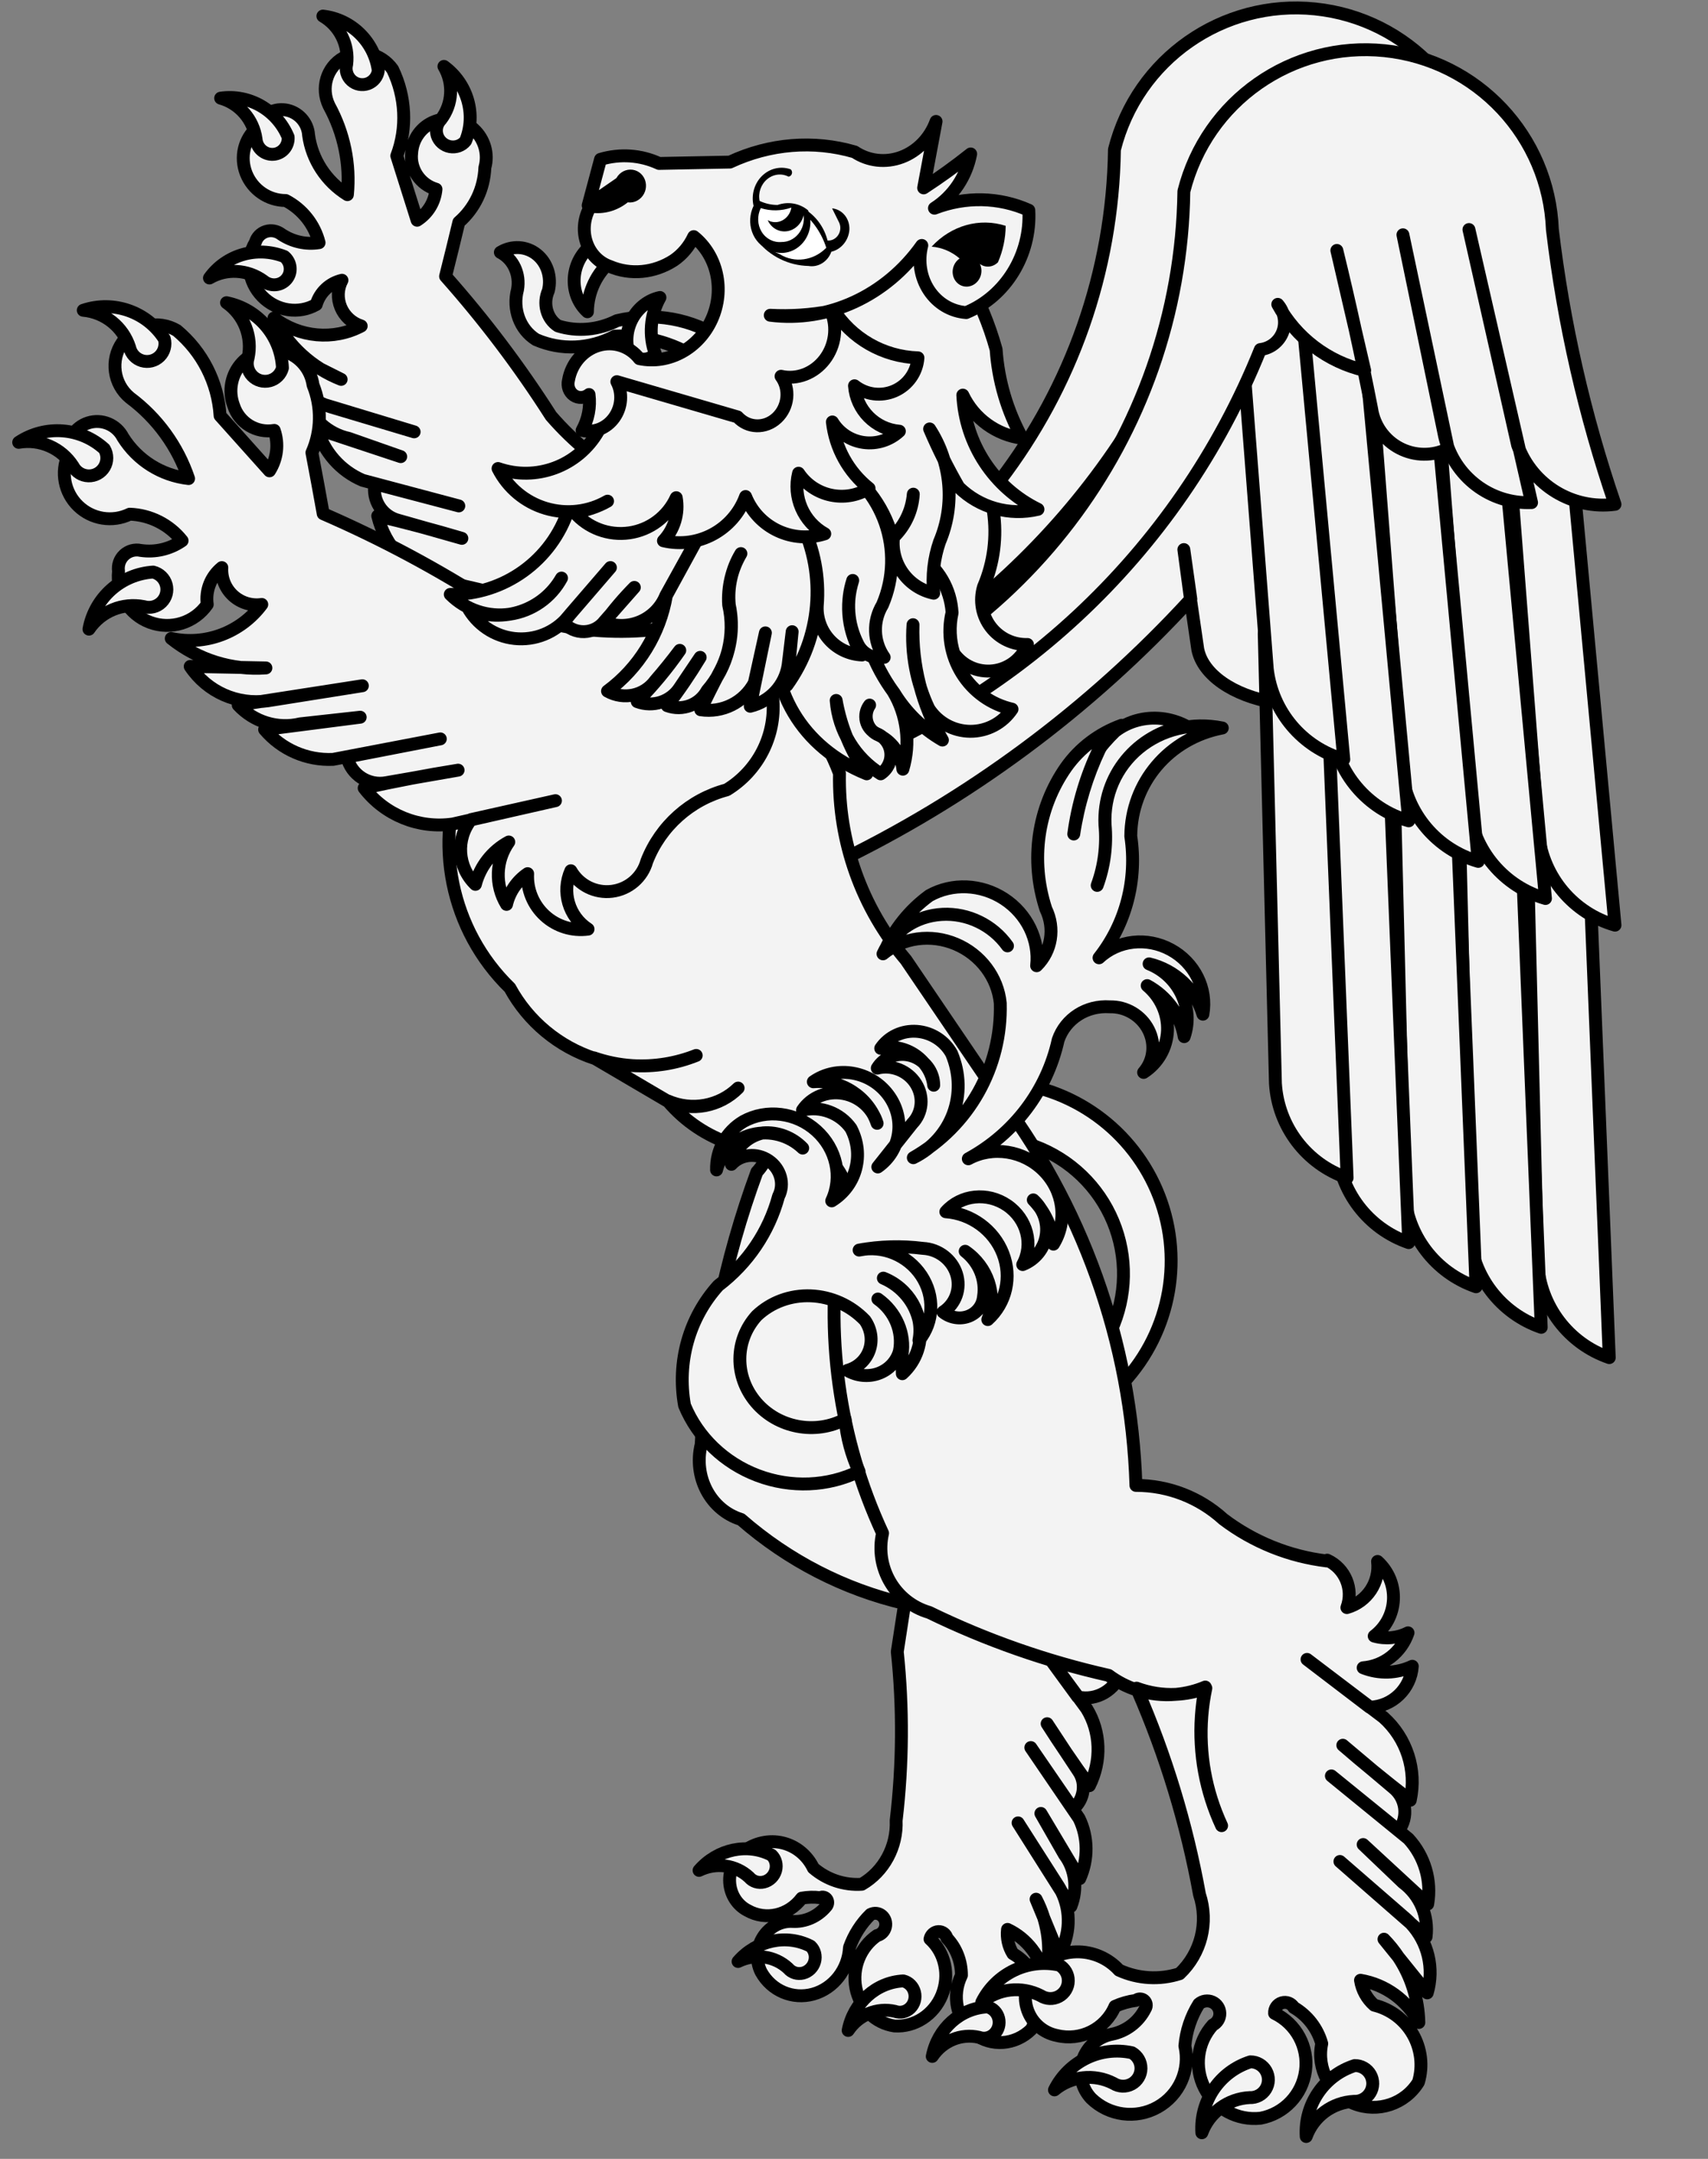 <?xml version="1.0" encoding="UTF-8" standalone="no"?>
<!DOCTYPE svg PUBLIC "-//W3C//DTD SVG 1.1//EN" "http://www.w3.org/Graphics/SVG/1.1/DTD/svg11.dtd">
<svg xmlns:dc="http://purl.org/dc/elements/1.1/" version="1.1" xmlns:xl="http://www.w3.org/1999/xlink" xmlns="http://www.w3.org/2000/svg" viewBox="50.456 61.767 265.5 335.466" width="265.5" height="335.466">
  <rect x="50.456" y="61.767" width="265.5" height="335.466" fill="#808080" stroke="none"/>
  <defs>
    <clipPath id="artboard_clip_path">
      <path d="M 50.456 61.767 L 315.956 61.767 L 315.956 397.233 L 50.456 397.233 Z"/>
    </clipPath>
  </defs>
  <g id="Lion,_Winged,_Salient" stroke="none" stroke-opacity="1" stroke-dasharray="none" fill="none" fill-opacity="1">
    <title>Lion, Winged, Salient</title>
    <g id="Lion,_Winged,_Salient_Layer_2" clip-path="url(#artboard_clip_path)">
      <title>Layer 2</title>
      <g id="Group_374">
        <g id="Graphic_426">
          <title>path18</title>
          <path d="M 160.997 167.158 C 197.69 156.545 223.137 123.2 223.691 85.007 C 227.215 70.975 240.515 61.665 254.906 63.157 C 269.296 64.648 280.404 76.489 280.975 90.945 C 282.706 105.481 285.968 119.794 290.708 133.644 C 284.133 134.512 277.84 130.692 275.575 124.459 L 268.004 90.945 L 277.737 133.375 C 271.352 133.638 265.682 129.326 264.228 123.104 L 257.742 91.762 L 264.766 124.997 C 262.388 126.178 259.588 126.15 257.234 124.92 C 254.881 123.69 253.259 121.407 252.871 118.78 C 251.264 110.543 249.464 102.345 247.471 94.193 L 251.795 112.842 C 246.033 111.501 241.118 107.764 238.286 102.571 C 239.321 103.762 239.613 105.427 239.045 106.899 C 238.478 108.371 237.143 109.408 235.576 109.595 C 222.776 141.455 196.416 165.933 163.697 176.343 C 161.35 176.612 159.149 175.153 158.483 172.886 C 157.817 170.619 158.878 168.202 160.997 167.158 Z" fill="#f3f3f3"/>
          <path d="M 160.997 167.158 C 197.69 156.545 223.137 123.2 223.691 85.007 C 227.215 70.975 240.515 61.665 254.906 63.157 C 269.296 64.648 280.404 76.489 280.975 90.945 C 282.706 105.481 285.968 119.794 290.708 133.644 C 284.133 134.512 277.84 130.692 275.575 124.459 L 268.004 90.945 L 277.737 133.375 C 271.352 133.638 265.682 129.326 264.228 123.104 L 257.742 91.762 L 264.766 124.997 C 262.388 126.178 259.588 126.15 257.234 124.92 C 254.881 123.69 253.259 121.407 252.871 118.78 C 251.264 110.543 249.464 102.345 247.471 94.193 L 251.795 112.842 C 246.033 111.501 241.118 107.764 238.286 102.571 C 239.321 103.762 239.613 105.427 239.045 106.899 C 238.478 108.371 237.143 109.408 235.576 109.595 C 222.776 141.455 196.416 165.933 163.697 176.343 C 161.35 176.612 159.149 175.153 158.483 172.886 C 157.817 170.619 158.878 168.202 160.997 167.158 Z" stroke="black" stroke-linecap="round" stroke-linejoin="round" stroke-width="2"/>
        </g>
        <g id="Graphic_425">
          <title>path26</title>
          <path d="M 243.665 116.35 L 248.536 170.944 C 242.099 169.851 237.406 166.58 236.641 162.652 L 235.565 155.263 L 234.479 147.164 L 235.565 154.86 C 219.813 172.028 200.915 186.017 179.895 196.07 L 175.571 180.399 C 201.003 163.526 224.444 141.477 243.665 116.35 Z" fill="#f3f3f3"/>
          <path d="M 243.665 116.35 L 248.536 170.944 C 242.099 169.851 237.406 166.58 236.641 162.652 L 235.565 155.263 L 234.479 147.164 L 235.565 154.86 C 219.813 172.028 200.915 186.017 179.895 196.07 L 175.571 180.399 C 201.003 163.526 224.444 141.477 243.665 116.35 Z" stroke="black" stroke-linecap="round" stroke-linejoin="round" stroke-width="2"/>
        </g>
        <g id="Graphic_424">
          <title>path34</title>
          <path d="M 297.29 191.375 L 300.608 272.725 C 294.277 270.538 289.882 264.76 289.465 258.075 L 287.721 188.17 C 291.086 188.62 294.333 189.708 297.29 191.375 Z" fill="#f3f3f3"/>
          <path d="M 297.29 191.375 L 300.608 272.725 C 294.277 270.538 289.882 264.76 289.465 258.075 L 287.721 188.17 C 291.086 188.62 294.333 189.708 297.29 191.375 Z" stroke="black" stroke-linecap="round" stroke-linejoin="round" stroke-width="2"/>
        </g>
        <g id="Graphic_423">
          <title>path39</title>
          <path d="M 286.712 186.672 L 290.031 268.021 C 283.7 265.835 279.304 260.056 278.887 253.371 L 277.144 183.467 C 280.508 183.917 283.756 185.005 286.712 186.672 Z" fill="#f3f3f3"/>
          <path d="M 286.712 186.672 L 290.031 268.021 C 283.7 265.835 279.304 260.056 278.887 253.371 L 277.144 183.467 C 280.508 183.917 283.756 185.005 286.712 186.672 Z" stroke="black" stroke-linecap="round" stroke-linejoin="round" stroke-width="2"/>
        </g>
        <g id="Graphic_422">
          <title>path44</title>
          <path d="M 276.579 180.368 L 279.898 261.718 C 273.567 259.531 269.171 253.752 268.754 247.067 L 267.011 177.163 C 270.375 177.613 273.623 178.701 276.579 180.368 Z" fill="#f3f3f3"/>
          <path d="M 276.579 180.368 L 279.898 261.718 C 273.567 259.531 269.171 253.752 268.754 247.067 L 267.011 177.163 C 270.375 177.613 273.623 178.701 276.579 180.368 Z" stroke="black" stroke-linecap="round" stroke-linejoin="round" stroke-width="2"/>
        </g>
        <g id="Graphic_421">
          <title>path49</title>
          <path d="M 266.115 173.505 L 269.433 254.855 C 263.102 252.669 258.707 246.89 258.29 240.205 L 256.546 170.3 C 259.911 170.751 263.158 171.838 266.115 173.505 Z" fill="#f3f3f3"/>
          <path d="M 266.115 173.505 L 269.433 254.855 C 263.102 252.669 258.707 246.89 258.29 240.205 L 256.546 170.3 C 259.911 170.751 263.158 171.838 266.115 173.505 Z" stroke="black" stroke-linecap="round" stroke-linejoin="round" stroke-width="2"/>
        </g>
        <g id="Graphic_420">
          <title>path54</title>
          <path d="M 256.54 163.442 L 259.858 244.792 C 253.527 242.605 249.132 236.827 248.715 230.142 L 246.971 160.237 C 250.336 160.687 253.583 161.775 256.54 163.442 Z" fill="#f3f3f3"/>
          <path d="M 256.54 163.442 L 259.858 244.792 C 253.527 242.605 249.132 236.827 248.715 230.142 L 246.971 160.237 C 250.336 160.687 253.583 161.775 256.54 163.442 Z" stroke="black" stroke-linecap="round" stroke-linejoin="round" stroke-width="2"/>
        </g>
        <g id="Graphic_419">
          <title>path62</title>
          <path d="M 293.928 124.463 L 301.499 205.528 C 295.062 203.675 290.37 198.134 289.604 191.48 L 284.204 121.763 C 287.588 122.037 290.888 122.953 293.928 124.463 Z" fill="#f3f3f3"/>
          <path d="M 293.928 124.463 L 301.499 205.528 C 295.062 203.675 290.37 198.134 289.604 191.48 L 284.204 121.763 C 287.588 122.037 290.888 122.953 293.928 124.463 Z" stroke="black" stroke-linecap="round" stroke-linejoin="round" stroke-width="2"/>
        </g>
        <g id="Graphic_418">
          <title>path67</title>
          <path d="M 283.119 120.319 L 290.69 201.384 C 284.253 199.532 279.561 193.991 278.795 187.337 L 273.395 117.62 C 276.778 117.893 280.079 118.809 283.119 120.319 Z" fill="#f3f3f3"/>
          <path d="M 283.119 120.319 L 290.69 201.384 C 284.253 199.532 279.561 193.991 278.795 187.337 L 273.395 117.62 C 276.778 117.893 280.079 118.809 283.119 120.319 Z" stroke="black" stroke-linecap="round" stroke-linejoin="round" stroke-width="2"/>
        </g>
        <g id="Graphic_417">
          <title>path72</title>
          <path d="M 272.67 114.555 L 280.241 195.619 C 273.804 193.767 269.112 188.226 268.346 181.572 L 262.946 111.855 C 266.329 112.128 269.63 113.044 272.67 114.555 Z" fill="#f3f3f3"/>
          <path d="M 272.67 114.555 L 280.241 195.619 C 273.804 193.767 269.112 188.226 268.346 181.572 L 262.946 111.855 C 266.329 112.128 269.63 113.044 272.67 114.555 Z" stroke="black" stroke-linecap="round" stroke-linejoin="round" stroke-width="2"/>
        </g>
        <g id="Graphic_416">
          <title>path77</title>
          <path d="M 261.86 108.249 L 269.432 189.314 C 262.995 187.461 258.303 181.921 257.537 175.266 L 252.137 105.549 C 255.52 105.823 258.82 106.739 261.86 108.249 Z" fill="#f3f3f3"/>
          <path d="M 261.86 108.249 L 269.432 189.314 C 262.995 187.461 258.303 181.921 257.537 175.266 L 252.137 105.549 C 255.52 105.823 258.82 106.739 261.86 108.249 Z" stroke="black" stroke-linecap="round" stroke-linejoin="round" stroke-width="2"/>
        </g>
        <g id="Graphic_415">
          <title>path82</title>
          <path d="M 251.772 98.701 L 259.343 179.766 C 252.906 177.913 248.214 172.372 247.448 165.718 L 242.048 96.001 C 245.432 96.275 248.732 97.191 251.772 98.701 Z" fill="#f3f3f3"/>
          <path d="M 251.772 98.701 L 259.343 179.766 C 252.906 177.913 248.214 172.372 247.448 165.718 L 242.048 96.001 C 245.432 96.275 248.732 97.191 251.772 98.701 Z" stroke="black" stroke-linecap="round" stroke-linejoin="round" stroke-width="2"/>
        </g>
        <g id="Graphic_414">
          <title>path87</title>
          <path d="M 171.789 173.646 C 208.482 163.034 233.929 129.689 234.483 91.496 C 238.007 77.464 251.307 68.154 265.697 69.645 C 280.088 71.137 291.196 82.977 291.767 97.434 C 293.498 111.97 296.76 126.283 301.5 140.133 C 294.925 141.001 288.632 137.18 286.367 130.947 L 278.796 97.434 L 288.529 139.864 C 282.144 140.126 276.474 135.815 275.02 129.593 L 268.534 98.251 L 275.558 131.486 C 273.18 132.667 270.38 132.639 268.026 131.409 C 265.673 130.179 264.05 127.896 263.663 125.269 C 262.056 117.032 260.256 108.834 258.263 100.682 L 262.587 119.331 C 256.825 117.99 251.91 114.253 249.078 109.06 C 250.113 110.25 250.405 111.916 249.837 113.388 C 249.27 114.859 247.935 115.897 246.368 116.084 C 233.568 147.943 207.208 172.422 174.489 182.832 C 172.142 183.1 169.941 181.642 169.275 179.375 C 168.609 177.108 169.67 174.691 171.789 173.646 Z" fill="#f3f3f3"/>
          <path d="M 171.789 173.646 C 208.482 163.034 233.929 129.689 234.483 91.496 C 238.007 77.464 251.307 68.154 265.697 69.645 C 280.088 71.137 291.196 82.977 291.767 97.434 C 293.498 111.97 296.76 126.283 301.5 140.133 C 294.925 141.001 288.632 137.18 286.367 130.947 L 278.796 97.434 L 288.529 139.864 C 282.144 140.126 276.474 135.815 275.02 129.593 L 268.534 98.251 L 275.558 131.486 C 273.18 132.667 270.38 132.639 268.026 131.409 C 265.673 130.179 264.05 127.896 263.663 125.269 C 262.056 117.032 260.256 108.834 258.263 100.682 L 262.587 119.331 C 256.825 117.99 251.91 114.253 249.078 109.06 C 250.113 110.25 250.405 111.916 249.837 113.388 C 249.27 114.859 247.935 115.897 246.368 116.084 C 233.568 147.943 207.208 172.422 174.489 182.832 C 172.142 183.1 169.941 181.642 169.275 179.375 C 168.609 177.108 169.67 174.691 171.789 173.646 Z" stroke="black" stroke-linecap="round" stroke-linejoin="round" stroke-width="2"/>
        </g>
        <g id="Graphic_413">
          <title>path100</title>
          <path d="M 163.769 141.733 C 153.091 140.093 143.261 134.643 136.111 126.399 C 131.231 118.751 125.748 111.496 119.717 104.705 C 120.421 101.906 121.11 99.102 121.782 96.294 C 124.239 94.162 125.697 91.101 125.825 87.808 C 126.431 85.686 125.76 83.369 124.098 81.844 C 122.437 80.318 120.076 79.851 118.02 80.642 C 115.965 81.434 114.576 83.344 114.445 85.56 C 114.167 88.069 115.778 90.455 118.229 91.165 C 118.049 93.157 116.968 94.932 115.294 95.989 L 112.135 85.981 C 113.774 81.655 113.538 76.794 111.482 72.542 C 109.723 70.056 106.39 69.278 103.814 70.752 C 101.238 72.226 100.277 75.461 101.604 78.195 C 103.931 82.444 104.926 87.265 104.457 92.014 C 101.168 89.975 98.947 86.573 98.424 82.774 C 98.311 80.787 96.787 79.129 94.812 78.844 C 92.837 78.559 90.985 79.73 90.421 81.619 C 88.405 83.348 87.725 86.186 88.719 88.718 C 89.714 91.249 92.171 92.931 94.864 92.924 C 97.449 94.269 99.346 96.663 100.055 99.474 C 98.028 99.8 95.931 99.335 94.192 98.176 C 93.507 97.649 92.617 97.484 91.81 97.734 C 91.003 97.985 90.382 98.62 90.149 99.433 C 88.549 102.096 88.993 105.558 91.228 107.838 C 93.462 110.117 96.916 110.632 99.613 109.087 C 100.169 107.194 101.69 105.762 103.615 105.317 C 102.923 106.606 102.857 108.155 103.437 109.534 C 104.017 110.912 105.181 111.974 106.604 112.423 C 102.308 114.695 97.008 114.212 93.043 111.187 C 95.231 115.536 98.963 118.942 103.486 120.719 L 93.859 115.888 C 94.573 120.15 97.668 123.689 101.808 124.979 L 114.832 128.872 L 97.792 123.708 C 98.833 126.825 101.459 129.187 104.661 129.884 L 112.746 132.724 L 99.776 128.423 C 100.794 132 103.402 134.95 106.835 136.406 L 121.775 140.381 L 108.751 136.95 C 108.26 139.461 109.858 141.967 112.366 142.616 L 122.251 145.422 C 117.923 144.131 113.562 142.969 109.172 141.937 C 110.295 146.642 113.846 150.452 118.467 151.91 L 132.986 155.246 L 121.076 152.467 C 117.968 153.985 116.591 157.65 117.896 160.933 C 119.553 158.928 121.99 157.727 124.622 157.617 C 121.869 159.149 120.341 162.201 120.736 165.376 C 121.833 163.966 123.435 163.039 125.22 162.781 C 124.204 164.735 124.127 167.066 125.008 169.139 C 125.89 171.211 127.639 172.808 129.779 173.495 C 128.027 170.725 128.514 167.15 130.927 165.063 C 131.158 167.413 132.776 169.433 135.029 170.185 C 137.281 170.936 139.726 170.272 141.227 168.501 C 145.012 164.891 150.345 163.354 155.583 164.364 C 160.676 163.87 164.976 160.546 166.706 155.764 C 168.435 150.983 167.3 145.558 163.769 141.733 Z" fill="#f3f3f3"/>
          <path d="M 163.769 141.733 C 153.091 140.093 143.261 134.643 136.111 126.399 C 131.231 118.751 125.748 111.496 119.717 104.705 C 120.421 101.906 121.11 99.102 121.782 96.294 C 124.239 94.162 125.697 91.101 125.825 87.808 C 126.431 85.686 125.76 83.369 124.098 81.844 C 122.437 80.318 120.076 79.851 118.02 80.642 C 115.965 81.434 114.576 83.344 114.445 85.56 C 114.167 88.069 115.778 90.455 118.229 91.165 C 118.049 93.157 116.968 94.932 115.294 95.989 L 112.135 85.981 C 113.774 81.655 113.538 76.794 111.482 72.542 C 109.723 70.056 106.39 69.278 103.814 70.752 C 101.238 72.226 100.277 75.461 101.604 78.195 C 103.931 82.444 104.926 87.265 104.457 92.014 C 101.168 89.975 98.947 86.573 98.424 82.774 C 98.311 80.787 96.787 79.129 94.812 78.844 C 92.837 78.559 90.985 79.73 90.421 81.619 C 88.405 83.348 87.725 86.186 88.719 88.718 C 89.714 91.249 92.171 92.931 94.864 92.924 C 97.449 94.269 99.346 96.663 100.055 99.474 C 98.028 99.8 95.931 99.335 94.192 98.176 C 93.507 97.649 92.617 97.484 91.81 97.734 C 91.003 97.985 90.382 98.62 90.149 99.433 C 88.549 102.096 88.993 105.558 91.228 107.838 C 93.462 110.117 96.916 110.632 99.613 109.087 C 100.169 107.194 101.69 105.762 103.615 105.317 C 102.923 106.606 102.857 108.155 103.437 109.534 C 104.017 110.912 105.181 111.974 106.604 112.423 C 102.308 114.695 97.008 114.212 93.043 111.187 C 95.231 115.536 98.963 118.942 103.486 120.719 L 93.859 115.888 C 94.573 120.15 97.668 123.689 101.808 124.979 L 114.832 128.872 L 97.792 123.708 C 98.833 126.825 101.459 129.187 104.661 129.884 L 112.746 132.724 L 99.776 128.423 C 100.794 132 103.402 134.95 106.835 136.406 L 121.775 140.381 L 108.751 136.95 C 108.26 139.461 109.858 141.967 112.366 142.616 L 122.251 145.422 C 117.923 144.131 113.562 142.969 109.172 141.937 C 110.295 146.642 113.846 150.452 118.467 151.91 L 132.986 155.246 L 121.076 152.467 C 117.968 153.985 116.591 157.65 117.896 160.933 C 119.553 158.928 121.99 157.727 124.622 157.617 C 121.869 159.149 120.341 162.201 120.736 165.376 C 121.833 163.966 123.435 163.039 125.22 162.781 C 124.204 164.735 124.127 167.066 125.008 169.139 C 125.89 171.211 127.639 172.808 129.779 173.495 C 128.027 170.725 128.514 167.15 130.927 165.063 C 131.158 167.413 132.776 169.433 135.029 170.185 C 137.281 170.936 139.726 170.272 141.227 168.501 C 145.012 164.891 150.345 163.354 155.583 164.364 C 160.676 163.87 164.976 160.546 166.706 155.764 C 168.435 150.983 167.3 145.558 163.769 141.733 Z" stroke="black" stroke-linecap="round" stroke-linejoin="round" stroke-width="2"/>
        </g>
        <g id="Graphic_412">
          <title>path108</title>
          <path d="M 119.462 72.083 C 123.132 74.769 124.52 79.542 122.83 83.662 C 122.258 84.382 121.325 84.726 120.403 84.557 C 119.48 84.388 118.719 83.733 118.423 82.853 C 118.127 81.973 118.344 81.012 118.987 80.354 C 120.823 77.971 121.01 74.711 119.462 72.083 Z" fill="#f3f3f3"/>
          <path d="M 119.462 72.083 C 123.132 74.769 124.52 79.542 122.83 83.662 C 122.258 84.382 121.325 84.726 120.403 84.557 C 119.48 84.388 118.719 83.733 118.423 82.853 C 118.127 81.973 118.344 81.012 118.987 80.354 C 120.823 77.971 121.01 74.711 119.462 72.083 Z" stroke="black" stroke-linecap="round" stroke-linejoin="round" stroke-width="2"/>
        </g>
        <g id="Graphic_411">
          <title>path113</title>
          <path d="M 100.647 64.266 C 105.11 64.774 108.66 68.268 109.259 72.742 C 109.134 73.67 108.508 74.45 107.633 74.771 C 106.759 75.091 105.779 74.898 105.089 74.27 C 104.398 73.641 104.111 72.68 104.342 71.774 C 104.728 68.753 103.271 65.793 100.647 64.266 Z" fill="#f3f3f3"/>
          <path d="M 100.647 64.266 C 105.11 64.774 108.66 68.268 109.259 72.742 C 109.134 73.67 108.508 74.45 107.633 74.771 C 106.759 75.091 105.779 74.898 105.089 74.27 C 104.398 73.641 104.111 72.68 104.342 71.774 C 104.728 68.753 103.271 65.793 100.647 64.266 Z" stroke="black" stroke-linecap="round" stroke-linejoin="round" stroke-width="2"/>
        </g>
        <g id="Graphic_410">
          <title>path118</title>
          <path d="M 84.755 77.02 C 89.176 76.369 93.501 78.859 95.246 83.058 C 95.349 84.455 94.318 85.66 92.941 85.749 C 91.564 85.838 90.364 84.777 90.26 83.38 C 89.844 80.343 87.674 77.836 84.755 77.02 Z" fill="#f3f3f3"/>
          <path d="M 84.755 77.02 C 89.176 76.369 93.501 78.859 95.246 83.058 C 95.349 84.455 94.318 85.66 92.941 85.749 C 91.564 85.838 90.364 84.777 90.26 83.38 C 89.844 80.343 87.674 77.836 84.755 77.02 Z" stroke="black" stroke-linecap="round" stroke-linejoin="round" stroke-width="2"/>
        </g>
        <g id="Graphic_409">
          <title>path123</title>
          <path d="M 83.015 104.967 C 85.615 101.342 90.412 99.965 94.651 101.629 C 95.729 102.527 95.878 104.104 94.984 105.153 C 94.09 106.201 92.492 106.323 91.414 105.425 C 88.937 103.621 85.626 103.44 83.015 104.967 Z" fill="#f3f3f3"/>
          <path d="M 83.015 104.967 C 85.615 101.342 90.412 99.965 94.651 101.629 C 95.729 102.527 95.878 104.104 94.984 105.153 C 94.09 106.201 92.492 106.323 91.414 105.425 C 88.937 103.621 85.626 103.44 83.015 104.967 Z" stroke="black" stroke-linecap="round" stroke-linejoin="round" stroke-width="2"/>
        </g>
        <g id="Graphic_408">
          <title>path131</title>
          <path d="M 191.085 310.937 L 189.933 318.427 C 190.851 327.121 190.792 335.925 189.758 344.66 C 189.937 348.715 187.856 352.574 184.42 354.56 C 181.672 354.743 178.985 353.846 176.887 352.044 C 175.928 350.057 174.178 348.63 172.094 348.134 C 170.011 347.639 167.8 348.125 166.039 349.466 C 164.572 350.595 163.754 352.43 163.882 354.305 C 164.01 356.179 165.066 357.821 166.666 358.636 C 169.483 360.236 173.047 359.424 175.077 356.721 C 176.027 356.549 176.993 356.523 177.942 356.644 C 178.317 356.449 178.764 356.571 178.988 356.929 C 179.212 357.287 179.144 357.771 178.829 358.061 C 177.508 359.61 175.592 360.45 173.641 360.336 C 171.808 360.239 170.043 361.193 169.031 362.827 C 168.018 364.461 167.918 366.519 168.768 368.201 C 170.394 371.117 173.688 372.512 176.862 371.63 C 180.035 370.747 182.331 367.798 182.504 364.382 C 183.194 362.437 184.313 360.68 185.767 359.258 C 186.351 358.955 187.041 359.028 187.538 359.445 C 188.034 359.862 188.249 360.548 188.09 361.207 C 187.93 361.866 187.424 362.38 186.791 362.526 C 184.204 364.303 182.892 367.541 183.494 370.662 C 184.095 373.783 186.486 376.138 189.5 376.581 C 192.645 376.787 195.616 374.854 196.869 371.785 C 198.123 368.716 197.378 365.203 195.021 363.07 C 195.156 362.425 195.693 361.949 196.321 361.919 C 196.948 361.888 197.502 362.311 197.661 362.942 C 199.105 364.464 199.911 366.532 199.907 368.706 C 198.352 371.881 199.168 375.706 201.843 377.778 C 204.518 379.85 208.279 379.571 210.763 377.116 C 211.936 375.129 212.294 372.748 211.755 370.526 C 211.216 368.304 209.826 366.433 207.908 365.35 C 207.213 364.244 206.916 362.908 207.07 361.574 C 210.074 362.985 212.243 365.798 212.939 369.184 C 213.711 366.054 213.626 362.782 212.692 359.748 L 211.509 356.885 C 211.988 357.796 212.384 358.755 212.692 359.748 L 215.065 365.517 C 216.842 362.494 216.989 358.756 215.452 355.683 L 208.709 345.023 L 215.015 354.9 C 215.173 355.153 215.318 355.415 215.452 355.683 L 216.921 357.996 C 218.004 355.291 217.625 352.223 215.928 349.972 L 212.256 343.556 L 218.297 353.68 C 219.649 350.672 219.609 347.215 218.188 344.32 L 210.691 333.319 L 217.252 342.876 C 218.993 341.435 219.367 338.839 218.099 337.005 L 216.174 334.092 C 215.172 332.614 214.189 331.12 213.227 329.612 L 216.174 334.092 C 217.355 335.83 218.563 337.546 219.798 339.241 C 221.726 335.407 221.563 330.838 219.372 327.28 L 218.039 325.461 L 217.984 325.446 L 211.776 316.948 L 218.039 325.461 C 220.911 326.113 223.848 324.377 224.847 321.436 C 222.63 321.885 220.358 321.352 218.577 319.965 C 221.241 320.447 223.966 319.214 225.505 316.827 C 223.992 317.183 222.422 316.929 221.11 316.117 C 222.88 315.347 224.25 313.798 224.847 311.893 C 225.444 309.989 225.205 307.927 224.196 306.271 C 223.775 309.137 221.433 311.311 218.675 311.396 C 220.208 309.15 219.855 306.091 217.867 304.386 L 217.81 304.49 C 213.211 302.617 209.203 299.483 206.197 295.41 C 203.952 291.696 200.441 289.031 196.352 287.938 C 198.054 268.921 196.51 249.829 191.793 231.559 L 184.702 215.703 C 180.373 211.616 173.747 211.564 169.154 215.582 C 164.56 219.6 163.396 226.466 166.422 231.694 C 166.572 231.703 166.723 231.711 166.874 231.716 C 168.794 232.946 170.053 235.039 170.294 237.405 C 170.534 239.771 169.732 242.151 168.112 243.875 C 163.106 257.477 160.182 271.771 159.452 286.217 C 158.206 291.291 160.921 296.398 165.649 297.874 C 172.993 304.281 181.706 308.755 191.085 310.937 Z" fill="#f3f3f3"/>
          <path d="M 191.085 310.937 L 189.933 318.427 C 190.851 327.121 190.792 335.925 189.758 344.66 C 189.937 348.715 187.856 352.574 184.42 354.56 C 181.672 354.743 178.985 353.846 176.887 352.044 C 175.928 350.057 174.178 348.63 172.094 348.134 C 170.011 347.639 167.8 348.125 166.039 349.466 C 164.572 350.595 163.754 352.43 163.882 354.305 C 164.01 356.179 165.066 357.821 166.666 358.636 C 169.483 360.236 173.047 359.424 175.077 356.721 C 176.027 356.549 176.993 356.523 177.942 356.644 C 178.317 356.449 178.764 356.571 178.988 356.929 C 179.212 357.287 179.144 357.771 178.829 358.061 C 177.508 359.61 175.592 360.45 173.641 360.336 C 171.808 360.239 170.043 361.193 169.031 362.827 C 168.018 364.461 167.918 366.519 168.768 368.201 C 170.394 371.117 173.688 372.512 176.862 371.63 C 180.035 370.747 182.331 367.798 182.504 364.382 C 183.194 362.437 184.313 360.68 185.767 359.258 C 186.351 358.955 187.041 359.028 187.538 359.445 C 188.034 359.862 188.249 360.548 188.09 361.207 C 187.93 361.866 187.424 362.38 186.791 362.526 C 184.204 364.303 182.892 367.541 183.494 370.662 C 184.095 373.783 186.486 376.138 189.5 376.581 C 192.645 376.787 195.616 374.854 196.869 371.785 C 198.123 368.716 197.378 365.203 195.021 363.07 C 195.156 362.425 195.693 361.949 196.321 361.919 C 196.948 361.888 197.502 362.311 197.661 362.942 C 199.105 364.464 199.911 366.532 199.907 368.706 C 198.352 371.881 199.168 375.706 201.843 377.778 C 204.518 379.85 208.279 379.571 210.763 377.116 C 211.936 375.129 212.294 372.748 211.755 370.526 C 211.216 368.304 209.826 366.433 207.908 365.35 C 207.213 364.244 206.916 362.908 207.07 361.574 C 210.074 362.985 212.243 365.798 212.939 369.184 C 213.711 366.054 213.626 362.782 212.692 359.748 L 211.509 356.885 C 211.988 357.796 212.384 358.755 212.692 359.748 L 215.065 365.517 C 216.842 362.494 216.989 358.756 215.452 355.683 L 208.709 345.023 L 215.015 354.9 C 215.173 355.153 215.318 355.415 215.452 355.683 L 216.921 357.996 C 218.004 355.291 217.625 352.223 215.928 349.972 L 212.256 343.556 L 218.297 353.68 C 219.649 350.672 219.609 347.215 218.188 344.32 L 210.691 333.319 L 217.252 342.876 C 218.993 341.435 219.367 338.839 218.099 337.005 L 216.174 334.092 C 215.172 332.614 214.189 331.12 213.227 329.612 L 216.174 334.092 C 217.355 335.83 218.563 337.546 219.798 339.241 C 221.726 335.407 221.563 330.838 219.372 327.28 L 218.039 325.461 L 217.984 325.446 L 211.776 316.948 L 218.039 325.461 C 220.911 326.113 223.848 324.377 224.847 321.436 C 222.63 321.885 220.358 321.352 218.577 319.965 C 221.241 320.447 223.966 319.214 225.505 316.827 C 223.992 317.183 222.422 316.929 221.11 316.117 C 222.88 315.347 224.25 313.798 224.847 311.893 C 225.444 309.989 225.205 307.927 224.196 306.271 C 223.775 309.137 221.433 311.311 218.675 311.396 C 220.208 309.15 219.855 306.091 217.867 304.386 L 217.81 304.49 C 213.211 302.617 209.203 299.483 206.197 295.41 C 203.952 291.696 200.441 289.031 196.352 287.938 C 198.054 268.921 196.51 249.829 191.793 231.559 L 184.702 215.703 C 180.373 211.616 173.747 211.564 169.154 215.582 C 164.56 219.6 163.396 226.466 166.422 231.694 C 166.572 231.703 166.723 231.711 166.874 231.716 C 168.794 232.946 170.053 235.039 170.294 237.405 C 170.534 239.771 169.732 242.151 168.112 243.875 C 163.106 257.477 160.182 271.771 159.452 286.217 C 158.206 291.291 160.921 296.398 165.649 297.874 C 172.993 304.281 181.706 308.755 191.085 310.937 Z" stroke="black" stroke-linecap="round" stroke-linejoin="round" stroke-width="2"/>
        </g>
        <g id="Graphic_407">
          <title>path139</title>
          <path d="M 159.121 352.406 C 162.004 349.083 166.649 348.102 170.391 350.026 C 171.024 350.627 171.266 351.55 171.021 352.426 C 170.775 353.301 170.083 353.985 169.22 354.204 C 168.358 354.423 167.467 354.142 166.904 353.472 C 164.819 351.535 161.751 351.115 159.121 352.406 Z" fill="#f3f3f3"/>
          <path d="M 159.121 352.406 C 162.004 349.083 166.649 348.102 170.391 350.026 C 171.024 350.627 171.266 351.55 171.021 352.426 C 170.775 353.301 170.083 353.985 169.22 354.204 C 168.358 354.423 167.467 354.142 166.904 353.472 C 164.819 351.535 161.751 351.115 159.121 352.406 Z" stroke="black" stroke-linecap="round" stroke-linejoin="round" stroke-width="2"/>
        </g>
        <g id="Graphic_406">
          <title>path144</title>
          <path d="M 165.184 366.562 C 168.067 363.239 172.712 362.258 176.455 364.182 C 177.087 364.783 177.329 365.706 177.084 366.582 C 176.839 367.457 176.146 368.141 175.284 368.36 C 174.422 368.58 173.53 368.298 172.968 367.628 C 170.883 365.691 167.815 365.271 165.184 366.562 Z" fill="#f3f3f3"/>
          <path d="M 165.184 366.562 C 168.067 363.239 172.712 362.258 176.455 364.182 C 177.087 364.783 177.329 365.706 177.084 366.582 C 176.839 367.457 176.146 368.141 175.284 368.36 C 174.422 368.58 173.53 368.298 172.968 367.628 C 170.883 365.691 167.815 365.271 165.184 366.562 Z" stroke="black" stroke-linecap="round" stroke-linejoin="round" stroke-width="2"/>
        </g>
        <g id="Graphic_405">
          <title>path149</title>
          <path d="M 182.298 377.277 C 183.133 372.957 186.665 369.786 190.868 369.581 C 191.717 369.785 192.388 370.463 192.613 371.344 C 192.839 372.225 192.581 373.164 191.944 373.785 C 191.306 374.406 190.394 374.607 189.571 374.308 C 186.797 373.673 183.93 374.843 182.298 377.277 Z" fill="#f3f3f3"/>
          <path d="M 182.298 377.277 C 183.133 372.957 186.665 369.786 190.868 369.581 C 191.717 369.785 192.388 370.463 192.613 371.344 C 192.839 372.225 192.581 373.164 191.944 373.785 C 191.306 374.406 190.394 374.607 189.571 374.308 C 186.797 373.673 183.93 374.843 182.298 377.277 Z" stroke="black" stroke-linecap="round" stroke-linejoin="round" stroke-width="2"/>
        </g>
        <g id="Graphic_404">
          <title>path154</title>
          <path d="M 195.37 381.313 C 196.205 376.993 199.738 373.822 203.941 373.617 C 204.789 373.821 205.46 374.499 205.686 375.38 C 205.911 376.261 205.653 377.199 205.016 377.82 C 204.379 378.441 203.466 378.643 202.644 378.344 C 199.87 377.709 197.003 378.879 195.37 381.313 Z" fill="#f3f3f3"/>
          <path d="M 195.37 381.313 C 196.205 376.993 199.738 373.822 203.941 373.617 C 204.789 373.821 205.46 374.499 205.686 375.38 C 205.911 376.261 205.653 377.199 205.016 377.82 C 204.379 378.441 203.466 378.643 202.644 378.344 C 199.87 377.709 197.003 378.879 195.37 381.313 Z" stroke="black" stroke-linecap="round" stroke-linejoin="round" stroke-width="2"/>
        </g>
        <g id="Graphic_403">
          <title>path159</title>
          <path d="M 182.998 252.41 C 180.821 253.579 178.124 253.078 176.512 251.205 C 174.9 249.332 174.805 246.591 176.285 244.612 C 174.498 238.777 171.074 233.578 166.418 229.633 C 173.696 229.513 180.405 233.551 183.706 240.037 C 186.229 239.696 188.71 240.904 189.998 243.1 C 191.286 245.296 191.128 248.051 189.598 250.086 C 188.068 252.121 185.465 253.038 182.998 252.41 Z" fill="#f3f3f3"/>
          <path d="M 182.998 252.41 C 180.821 253.579 178.124 253.078 176.512 251.205 C 174.9 249.332 174.805 246.591 176.285 244.612 C 174.498 238.777 171.074 233.578 166.418 229.633 C 173.696 229.513 180.405 233.551 183.706 240.037 C 186.229 239.696 188.71 240.904 189.998 243.1 C 191.286 245.296 191.128 248.051 189.598 250.086 C 188.068 252.121 185.465 253.038 182.998 252.41 Z" stroke="black" stroke-linecap="round" stroke-linejoin="round" stroke-width="2"/>
        </g>
        <g id="Graphic_402">
          <title>path164</title>
          <path d="M 223.175 268.517 C 225.625 263.164 225.734 257.033 223.477 251.596 C 221.22 246.159 216.8 241.908 211.28 239.865 C 208.901 239.826 206.705 238.583 205.448 236.563 C 204.192 234.543 204.047 232.023 205.063 229.872 C 216.06 230.018 225.938 236.63 230.263 246.741 C 234.588 256.853 232.548 268.564 225.058 276.616 C 222.954 274.487 222.226 271.356 223.175 268.517 Z" fill="#f3f3f3"/>
          <path d="M 223.175 268.517 C 225.625 263.164 225.734 257.033 223.477 251.596 C 221.22 246.159 216.8 241.908 211.28 239.865 C 208.901 239.826 206.705 238.583 205.448 236.563 C 204.192 234.543 204.047 232.023 205.063 229.872 C 216.06 230.018 225.938 236.63 230.263 246.741 C 234.588 256.853 232.548 268.564 225.058 276.616 C 222.954 274.487 222.226 271.356 223.175 268.517 Z" stroke="black" stroke-linecap="round" stroke-linejoin="round" stroke-width="2"/>
        </g>
        <g id="Graphic_401">
          <title>path169</title>
          <path d="M 267.818 365.856 L 272.315 371.438 C 273.425 367.636 272.446 363.531 269.74 360.638 L 258.739 351.021 L 269 359.927 C 269.257 360.153 269.504 360.39 269.74 360.638 L 272.132 362.733 C 272.547 359.478 271.173 356.253 268.539 354.297 L 262.351 348.388 L 272.382 357.641 C 273.014 353.978 271.91 350.23 269.394 347.494 L 257.413 337.723 L 267.866 346.207 C 269.423 344.135 269.057 341.203 267.04 339.577 L 263.946 336.964 C 262.343 335.65 260.757 334.314 259.19 332.957 L 263.946 336.964 C 265.83 338.509 267.74 340.024 269.673 341.508 C 270.706 336.781 269.116 331.863 265.512 328.633 L 263.418 327.048 L 263.36 327.048 L 253.627 319.621 L 263.418 327.048 C 266.913 326.922 269.75 324.177 269.99 320.687 C 267.586 321.822 264.819 321.906 262.351 320.918 C 265.553 320.666 268.296 318.531 269.327 315.489 C 267.702 316.316 265.824 316.498 264.071 315.999 C 265.864 314.647 266.96 312.565 267.06 310.322 C 267.161 308.079 266.255 305.908 264.59 304.401 C 264.982 307.638 262.96 310.678 259.824 311.569 C 260.885 308.689 259.55 305.478 256.759 304.2 L 256.711 304.325 C 250.867 303.627 245.313 301.389 240.617 297.839 C 236.902 294.455 232.057 292.58 227.031 292.583 C 226.352 270.315 218.655 248.83 205.038 231.196 L 191.27 210.913 C 184.403 202.844 180.732 192.538 180.95 181.945 C 176.485 169.875 165.093 161.763 152.226 161.492 C 139.36 161.221 127.636 168.845 122.666 180.715 C 117.695 192.586 120.489 206.289 129.71 215.266 C 132.561 220.497 137.31 224.435 142.979 226.267 L 142.738 226.133 C 144.691 226.814 146.728 227.225 148.792 227.353 C 152.163 227.549 155.537 227.008 158.679 225.768 C 155.542 227.027 152.164 227.569 148.792 227.353 C 146.816 227.24 144.862 226.875 142.979 226.267 L 154.153 232.83 C 154.201 232.853 154.249 232.875 154.297 232.897 L 154.24 232.83 C 157.955 234.463 162.289 233.676 165.193 230.841 C 162.338 233.717 158.004 234.535 154.297 232.897 C 159.616 239.149 167.975 241.917 175.973 240.074 C 178.555 240.85 180.643 242.759 181.647 245.261 C 182.651 247.762 182.462 250.585 181.133 252.93 C 178.57 268.922 180.838 285.315 187.647 300.01 C 186.431 305.383 189.604 310.774 194.892 312.319 C 203.781 316.644 213.141 319.926 222.785 322.1 C 224.14 323.108 225.653 323.884 227.262 324.396 L 227.127 324.089 C 229.084 324.822 231.17 325.149 233.258 325.049 C 234.825 324.909 236.361 324.526 237.812 323.916 C 237.796 323.993 237.78 324.069 237.764 324.146 C 237.809 324.127 237.854 324.108 237.898 324.089 C 236.691 329.822 236.986 335.769 238.753 341.355 C 239.198 342.754 239.731 344.125 240.348 345.457 C 239.729 344.126 239.196 342.755 238.753 341.355 C 236.985 335.792 236.645 329.875 237.764 324.146 C 236.315 324.671 234.796 324.976 233.258 325.049 C 231.235 325.233 229.197 325.011 227.262 324.396 C 231.691 334.57 234.928 345.223 236.909 356.142 C 238.36 360.498 237.158 365.301 233.824 368.459 C 230.727 369.459 227.369 369.264 224.408 367.912 C 222.697 366.035 220.253 364.997 217.714 365.067 C 215.175 365.137 212.793 366.309 211.187 368.277 C 209.853 369.932 209.479 372.163 210.202 374.163 C 210.925 376.162 212.639 377.639 214.723 378.058 C 218.442 378.975 222.277 377.058 223.774 373.533 C 224.809 373.068 225.906 372.757 227.031 372.61 C 227.401 372.296 227.945 372.301 228.309 372.622 C 228.673 372.942 228.747 373.482 228.482 373.888 C 227.445 375.958 225.508 377.43 223.236 377.875 C 221.11 378.306 219.385 379.854 218.726 381.921 C 218.068 383.988 218.581 386.249 220.065 387.83 C 222.825 390.526 227.03 391.085 230.398 389.202 C 233.765 387.319 235.492 383.445 234.641 379.682 C 234.837 377.369 235.581 375.135 236.813 373.167 C 237.39 372.669 238.204 372.548 238.902 372.858 C 239.6 373.167 240.056 373.852 240.074 374.615 C 240.091 375.378 239.667 376.083 238.984 376.425 C 236.56 379.109 236.048 383.013 237.698 386.232 C 239.348 389.451 242.816 391.314 246.411 390.914 C 250.083 390.223 252.897 387.254 253.39 383.551 C 253.883 379.848 251.945 376.246 248.583 374.618 C 248.537 373.876 249.006 373.2 249.717 372.983 C 250.427 372.766 251.194 373.065 251.571 373.705 C 253.695 374.942 255.254 376.958 255.914 379.326 C 255.097 383.234 257.209 387.163 260.919 388.638 C 264.629 390.113 268.862 388.705 270.951 385.303 C 271.684 382.804 271.364 380.113 270.065 377.856 C 268.766 375.599 266.6 373.971 264.071 373.35 C 262.927 372.35 262.172 370.979 261.938 369.478 C 265.817 370.136 269.17 372.562 271.008 376.04 C 270.93 372.412 269.824 368.88 267.818 365.856 L 265.589 363.098 C 266.416 363.946 267.162 364.87 267.818 365.856 Z" fill="#f3f3f3"/>
          <path d="M 267.818 365.856 L 272.315 371.438 C 273.425 367.636 272.446 363.531 269.74 360.638 L 258.739 351.021 L 269 359.927 C 269.257 360.153 269.504 360.39 269.74 360.638 L 272.132 362.733 C 272.547 359.478 271.173 356.253 268.539 354.297 L 262.351 348.388 L 272.382 357.641 C 273.014 353.978 271.91 350.23 269.394 347.494 L 257.413 337.723 L 267.866 346.207 C 269.423 344.135 269.057 341.203 267.04 339.577 L 263.946 336.964 C 262.343 335.65 260.757 334.314 259.19 332.957 L 263.946 336.964 C 265.83 338.509 267.74 340.024 269.673 341.508 C 270.706 336.781 269.116 331.863 265.512 328.633 L 263.418 327.048 L 263.36 327.048 L 253.627 319.621 L 263.418 327.048 C 266.913 326.922 269.75 324.177 269.99 320.687 C 267.586 321.822 264.819 321.906 262.351 320.918 C 265.553 320.666 268.296 318.531 269.327 315.489 C 267.702 316.316 265.824 316.498 264.071 315.999 C 265.864 314.647 266.96 312.565 267.06 310.322 C 267.161 308.079 266.255 305.908 264.59 304.401 C 264.982 307.638 262.96 310.678 259.824 311.569 C 260.885 308.689 259.55 305.478 256.759 304.2 L 256.711 304.325 C 250.867 303.627 245.313 301.389 240.617 297.839 C 236.902 294.455 232.057 292.58 227.031 292.583 C 226.352 270.315 218.655 248.83 205.038 231.196 L 191.27 210.913 C 184.403 202.844 180.732 192.538 180.95 181.945 C 176.485 169.875 165.093 161.763 152.226 161.492 C 139.36 161.221 127.636 168.845 122.666 180.715 C 117.695 192.586 120.489 206.289 129.71 215.266 C 132.561 220.497 137.31 224.435 142.979 226.267 L 142.738 226.133 C 144.691 226.814 146.728 227.225 148.792 227.353 C 152.163 227.549 155.537 227.008 158.679 225.768 C 155.542 227.027 152.164 227.569 148.792 227.353 C 146.816 227.24 144.862 226.875 142.979 226.267 L 154.153 232.83 C 154.201 232.853 154.249 232.875 154.297 232.897 L 154.24 232.83 C 157.955 234.463 162.289 233.676 165.193 230.841 C 162.338 233.717 158.004 234.535 154.297 232.897 C 159.616 239.149 167.975 241.917 175.973 240.074 C 178.555 240.85 180.643 242.759 181.647 245.261 C 182.651 247.762 182.462 250.585 181.133 252.93 C 178.57 268.922 180.838 285.315 187.647 300.01 C 186.431 305.383 189.604 310.774 194.892 312.319 C 203.781 316.644 213.141 319.926 222.785 322.1 C 224.14 323.108 225.653 323.884 227.262 324.396 L 227.127 324.089 C 229.084 324.822 231.17 325.149 233.258 325.049 C 234.825 324.909 236.361 324.526 237.812 323.916 C 237.796 323.993 237.78 324.069 237.764 324.146 C 237.809 324.127 237.854 324.108 237.898 324.089 C 236.691 329.822 236.986 335.769 238.753 341.355 C 239.198 342.754 239.731 344.125 240.348 345.457 C 239.729 344.126 239.196 342.755 238.753 341.355 C 236.985 335.792 236.645 329.875 237.764 324.146 C 236.315 324.671 234.796 324.976 233.258 325.049 C 231.235 325.233 229.197 325.011 227.262 324.396 C 231.691 334.57 234.928 345.223 236.909 356.142 C 238.36 360.498 237.158 365.301 233.824 368.459 C 230.727 369.459 227.369 369.264 224.408 367.912 C 222.697 366.035 220.253 364.997 217.714 365.067 C 215.175 365.137 212.793 366.309 211.187 368.277 C 209.853 369.932 209.479 372.163 210.202 374.163 C 210.925 376.162 212.639 377.639 214.723 378.058 C 218.442 378.975 222.277 377.058 223.774 373.533 C 224.809 373.068 225.906 372.757 227.031 372.61 C 227.401 372.296 227.945 372.301 228.309 372.622 C 228.673 372.942 228.747 373.482 228.482 373.888 C 227.445 375.958 225.508 377.43 223.236 377.875 C 221.11 378.306 219.385 379.854 218.726 381.921 C 218.068 383.988 218.581 386.249 220.065 387.83 C 222.825 390.526 227.03 391.085 230.398 389.202 C 233.765 387.319 235.492 383.445 234.641 379.682 C 234.837 377.369 235.581 375.135 236.813 373.167 C 237.39 372.669 238.204 372.548 238.902 372.858 C 239.6 373.167 240.056 373.852 240.074 374.615 C 240.091 375.378 239.667 376.083 238.984 376.425 C 236.56 379.109 236.048 383.013 237.698 386.232 C 239.348 389.451 242.816 391.314 246.411 390.914 C 250.083 390.223 252.897 387.254 253.39 383.551 C 253.883 379.848 251.945 376.246 248.583 374.618 C 248.537 373.876 249.006 373.2 249.717 372.983 C 250.427 372.766 251.194 373.065 251.571 373.705 C 253.695 374.942 255.254 376.958 255.914 379.326 C 255.097 383.234 257.209 387.163 260.919 388.638 C 264.629 390.113 268.862 388.705 270.951 385.303 C 271.684 382.804 271.364 380.113 270.065 377.856 C 268.766 375.599 266.6 373.971 264.071 373.35 C 262.927 372.35 262.172 370.979 261.938 369.478 C 265.817 370.136 269.17 372.562 271.008 376.04 C 270.93 372.412 269.824 368.88 267.818 365.856 L 265.589 363.098 C 266.416 363.946 267.162 364.87 267.818 365.856 Z" stroke="black" stroke-linecap="round" stroke-linejoin="round" stroke-width="2"/>
        </g>
        <g id="Graphic_400">
          <title>path174</title>
          <path d="M 183.989 290.4 C 182.806 287.821 182.074 285.081 181.823 282.296 C 177.219 284.76 171.373 283.659 167.979 279.688 C 164.586 275.717 164.63 270.03 168.085 266.22 C 170.305 264.109 173.341 262.994 176.507 263.127 C 179.672 263.26 182.7 264.629 184.903 266.925 C 185.874 268.307 186.129 270.031 185.591 271.569 C 185.053 273.106 183.785 274.274 182.177 274.714 C 183.662 275.584 185.448 275.758 187.023 275.186 C 188.599 274.614 189.789 273.36 190.253 271.783 C 190.887 268.723 189.577 265.516 186.92 263.623 C 189.762 265.648 191.219 269.039 190.665 272.339 L 190.717 275.228 C 192.955 273.206 193.946 270.178 193.351 267.18 C 192.755 264.182 190.654 261.621 187.767 260.373 C 191.738 261.939 194.078 266.027 193.302 270.041 C 195.625 267.196 195.774 263.155 193.672 259.986 C 191.569 256.818 187.682 255.223 183.999 256.019 C 187.255 255.423 190.608 255.333 193.935 255.752 C 196.331 255.874 198.435 257.483 199.145 259.737 C 199.855 261.992 199.01 264.378 197.052 265.647 C 198.172 266.551 199.686 266.804 200.997 266.307 C 202.308 265.81 203.206 264.642 203.336 263.264 C 203.763 260.63 202.671 257.922 200.487 256.2 C 204.008 258.619 205.461 263.009 204.003 266.819 C 206.851 264.249 207.777 260.209 206.355 256.557 C 204.934 252.905 201.44 250.349 197.481 250.064 C 199.841 247.392 203.963 246.966 207.035 249.075 C 210.108 251.185 211.142 255.15 209.431 258.268 C 211.37 257.499 212.739 255.812 213.071 253.784 C 213.403 251.756 212.652 249.661 211.076 248.217 C 212.911 250.107 214.021 252.545 214.209 255.095 C 216.429 251.494 215.8 246.788 212.68 243.662 C 209.56 240.536 204.743 239.783 200.976 241.834 C 208.137 237.93 213.196 231.241 214.943 223.362 C 216.081 220.059 219.347 217.965 222.968 218.216 C 225.469 218.156 227.825 219.55 228.967 221.764 C 230.108 223.978 229.816 226.589 228.223 228.41 C 230.454 226.972 231.827 224.576 231.936 221.93 C 232.045 219.285 230.879 216.692 228.78 214.919 C 231.838 216.583 233.969 219.522 234.531 222.851 C 236.082 218.385 233.67 213.383 229.076 211.539 C 233.075 212.496 236.293 215.504 237.442 219.361 C 238.156 215.4 236.129 211.343 232.435 209.339 C 228.74 207.334 224.23 207.845 221.294 210.6 C 225.477 205.287 227.252 198.488 226.229 191.7 C 226.284 183.414 232.164 176.467 240.456 174.889 C 235.788 173.936 231.012 175.081 227.471 178.002 C 223.929 180.923 222.004 185.305 222.237 189.915 C 222.525 193.136 222.105 196.352 221.008 199.349 C 222.106 196.355 222.517 193.14 222.211 189.923 C 221.858 182.351 227.167 175.853 234.769 174.553 C 229.882 172.024 223.967 173.632 221.375 178.193 C 219.409 182.356 218.059 186.788 217.366 191.362 C 217.986 186.767 219.314 182.316 221.307 178.157 C 222.355 176.825 223.525 175.59 224.804 174.467 C 221.297 175.735 218.297 178.002 216.181 180.982 C 211.724 187.341 210.563 195.446 213.025 203.005 C 214.491 206.023 213.922 209.537 211.596 211.832 C 212.045 207.791 210.081 203.763 206.534 201.449 C 202.986 199.135 198.474 198.939 194.903 200.943 C 191.825 203.194 189.422 206.198 187.924 209.67 C 189.603 206.247 193.062 204.025 197.005 203.835 C 200.947 203.645 204.779 205.517 207.065 208.748 C 204.72 205.476 200.801 203.613 196.799 203.869 C 192.796 204.124 189.328 206.458 187.714 209.983 C 190.806 207.433 195.177 206.846 199.024 208.465 C 202.872 210.083 205.546 213.633 205.944 217.652 C 206.211 227.589 201.071 236.718 192.426 241.663 C 198.428 238.712 200.997 231.736 198.38 225.492 C 197.299 223.515 195.249 222.199 192.986 222.03 C 190.724 221.861 188.585 222.865 187.359 224.67 C 189.201 224.256 191.169 224.651 192.75 225.75 C 194.331 226.85 195.37 228.547 195.597 230.399 C 195.608 228.325 194.183 226.447 192.124 225.825 C 190.066 225.203 187.89 225.991 186.822 227.747 C 189.102 227.166 191.56 228.156 192.828 230.166 C 194.095 232.176 193.861 234.711 192.254 236.359 L 186.906 243.102 C 190.554 240.549 191.268 235.516 188.5 231.86 C 185.733 228.204 180.531 227.309 176.883 229.862 C 181.256 229.493 185.409 232.198 186.8 236.321 C 186.089 233.94 184.03 232.128 181.533 231.686 C 179.037 231.244 176.562 232.254 175.204 234.268 C 178.012 233.579 181.032 234.714 182.732 237.096 C 184.863 241.161 183.575 246.016 179.742 248.369 C 181.467 244.707 180.497 240.283 177.349 237.454 C 174.202 234.625 169.609 234.049 166.017 236.033 C 163.349 237.616 161.769 240.465 161.839 243.562 C 162.508 240.86 164.619 238.766 167.379 238.067 C 170.14 237.368 173.132 238.17 175.232 240.171 C 173.626 238.497 171.336 237.622 169.046 237.806 C 166.553 238.354 164.654 240.249 164.152 242.691 C 165.6 241.097 168.085 240.851 169.946 242.117 C 171.807 243.383 172.462 245.765 171.472 247.672 C 169.976 253.198 166.698 258.05 162.111 261.531 C 157.573 266.566 155.651 273.391 156.865 280.157 C 158.923 285.134 163.057 289.095 168.233 291.05 C 173.409 293.005 179.138 292.769 183.989 290.4 Z" fill="#f3f3f3"/>
          <path d="M 183.989 290.4 C 182.806 287.821 182.074 285.081 181.823 282.296 C 177.219 284.76 171.373 283.659 167.979 279.688 C 164.586 275.717 164.63 270.03 168.085 266.22 C 170.305 264.109 173.341 262.994 176.507 263.127 C 179.672 263.26 182.7 264.629 184.903 266.925 C 185.874 268.307 186.129 270.031 185.591 271.569 C 185.053 273.106 183.785 274.274 182.177 274.714 C 183.662 275.584 185.448 275.758 187.023 275.186 C 188.599 274.614 189.789 273.36 190.253 271.783 C 190.887 268.723 189.577 265.516 186.92 263.623 C 189.762 265.648 191.219 269.039 190.665 272.339 L 190.717 275.228 C 192.955 273.206 193.946 270.178 193.351 267.18 C 192.755 264.182 190.654 261.621 187.767 260.373 C 191.738 261.939 194.078 266.027 193.302 270.041 C 195.625 267.196 195.774 263.155 193.672 259.986 C 191.569 256.818 187.682 255.223 183.999 256.019 C 187.255 255.423 190.608 255.333 193.935 255.752 C 196.331 255.874 198.435 257.483 199.145 259.737 C 199.855 261.992 199.01 264.378 197.052 265.647 C 198.172 266.551 199.686 266.804 200.997 266.307 C 202.308 265.81 203.206 264.642 203.336 263.264 C 203.763 260.63 202.671 257.922 200.487 256.2 C 204.008 258.619 205.461 263.009 204.003 266.819 C 206.851 264.249 207.777 260.209 206.355 256.557 C 204.934 252.905 201.44 250.349 197.481 250.064 C 199.841 247.392 203.963 246.966 207.035 249.075 C 210.108 251.185 211.142 255.15 209.431 258.268 C 211.37 257.499 212.739 255.812 213.071 253.784 C 213.403 251.756 212.652 249.661 211.076 248.217 C 212.911 250.107 214.021 252.545 214.209 255.095 C 216.429 251.494 215.8 246.788 212.68 243.662 C 209.56 240.536 204.743 239.783 200.976 241.834 C 208.137 237.93 213.196 231.241 214.943 223.362 C 216.081 220.059 219.347 217.965 222.968 218.216 C 225.469 218.156 227.825 219.55 228.967 221.764 C 230.108 223.978 229.816 226.589 228.223 228.41 C 230.454 226.972 231.827 224.576 231.936 221.93 C 232.045 219.285 230.879 216.692 228.78 214.919 C 231.838 216.583 233.969 219.522 234.531 222.851 C 236.082 218.385 233.67 213.383 229.076 211.539 C 233.075 212.496 236.293 215.504 237.442 219.361 C 238.156 215.4 236.129 211.343 232.435 209.339 C 228.74 207.334 224.23 207.845 221.294 210.6 C 225.477 205.287 227.252 198.488 226.229 191.7 C 226.284 183.414 232.164 176.467 240.456 174.889 C 235.788 173.936 231.012 175.081 227.471 178.002 C 223.929 180.923 222.004 185.305 222.237 189.915 C 222.525 193.136 222.105 196.352 221.008 199.349 C 222.106 196.355 222.517 193.14 222.211 189.923 C 221.858 182.351 227.167 175.853 234.769 174.553 C 229.882 172.024 223.967 173.632 221.375 178.193 C 219.409 182.356 218.059 186.788 217.366 191.362 C 217.986 186.767 219.314 182.316 221.307 178.157 C 222.355 176.825 223.525 175.59 224.804 174.467 C 221.297 175.735 218.297 178.002 216.181 180.982 C 211.724 187.341 210.563 195.446 213.025 203.005 C 214.491 206.023 213.922 209.537 211.596 211.832 C 212.045 207.791 210.081 203.763 206.534 201.449 C 202.986 199.135 198.474 198.939 194.903 200.943 C 191.825 203.194 189.422 206.198 187.924 209.67 C 189.603 206.247 193.062 204.025 197.005 203.835 C 200.947 203.645 204.779 205.517 207.065 208.748 C 204.72 205.476 200.801 203.613 196.799 203.869 C 192.796 204.124 189.328 206.458 187.714 209.983 C 190.806 207.433 195.177 206.846 199.024 208.465 C 202.872 210.083 205.546 213.633 205.944 217.652 C 206.211 227.589 201.071 236.718 192.426 241.663 C 198.428 238.712 200.997 231.736 198.38 225.492 C 197.299 223.515 195.249 222.199 192.986 222.03 C 190.724 221.861 188.585 222.865 187.359 224.67 C 189.201 224.256 191.169 224.651 192.75 225.75 C 194.331 226.85 195.37 228.547 195.597 230.399 C 195.608 228.325 194.183 226.447 192.124 225.825 C 190.066 225.203 187.89 225.991 186.822 227.747 C 189.102 227.166 191.56 228.156 192.828 230.166 C 194.095 232.176 193.861 234.711 192.254 236.359 L 186.906 243.102 C 190.554 240.549 191.268 235.516 188.5 231.86 C 185.733 228.204 180.531 227.309 176.883 229.862 C 181.256 229.493 185.409 232.198 186.8 236.321 C 186.089 233.94 184.03 232.128 181.533 231.686 C 179.037 231.244 176.562 232.254 175.204 234.268 C 178.012 233.579 181.032 234.714 182.732 237.096 C 184.863 241.161 183.575 246.016 179.742 248.369 C 181.467 244.707 180.497 240.283 177.349 237.454 C 174.202 234.625 169.609 234.049 166.017 236.033 C 163.349 237.616 161.769 240.465 161.839 243.562 C 162.508 240.86 164.619 238.766 167.379 238.067 C 170.14 237.368 173.132 238.17 175.232 240.171 C 173.626 238.497 171.336 237.622 169.046 237.806 C 166.553 238.354 164.654 240.249 164.152 242.691 C 165.6 241.097 168.085 240.851 169.946 242.117 C 171.807 243.383 172.462 245.765 171.472 247.672 C 169.976 253.198 166.698 258.05 162.111 261.531 C 157.573 266.566 155.651 273.391 156.865 280.157 C 158.923 285.134 163.057 289.095 168.233 291.05 C 173.409 293.005 179.138 292.769 183.989 290.4 Z" stroke="black" stroke-linecap="round" stroke-linejoin="round" stroke-width="2"/>
        </g>
        <g id="Graphic_399">
          <title>path182</title>
          <path d="M 161.317 157.724 C 149.943 161.213 137.688 160.449 126.835 155.572 C 118.516 150.211 109.775 145.535 100.697 141.591 C 100.131 138.427 99.546 135.266 98.944 132.108 C 100.422 128.773 100.485 124.981 99.119 121.599 C 98.769 119.16 97.054 117.136 94.704 116.392 C 92.355 115.648 89.787 116.315 88.097 118.109 C 86.407 119.902 85.894 122.505 86.776 124.806 C 87.632 127.477 90.321 129.114 93.087 128.647 C 93.81 130.746 93.536 133.059 92.344 134.931 L 84.667 126.359 C 84.342 121.205 81.906 116.412 77.934 113.112 C 75.056 111.436 71.374 112.249 69.471 114.982 C 67.568 117.715 68.081 121.451 70.652 123.569 C 74.899 126.731 78.08 131.114 79.77 136.131 C 75.569 135.663 71.812 133.301 69.569 129.719 C 68.561 127.757 66.284 126.809 64.182 127.475 C 62.079 128.142 60.765 130.23 61.072 132.414 C 59.856 135.128 60.469 138.314 62.605 140.384 C 64.741 142.454 67.944 142.966 70.619 141.666 C 73.806 141.778 76.783 143.284 78.762 145.785 C 76.89 147.091 74.59 147.633 72.331 147.299 C 71.41 147.096 70.449 147.36 69.759 148.003 C 69.069 148.647 68.74 149.588 68.879 150.521 C 68.498 153.975 70.509 157.248 73.764 158.469 C 77.018 159.69 80.685 158.547 82.671 155.694 C 82.366 153.518 83.228 151.343 84.939 149.966 C 84.834 151.602 85.473 153.198 86.678 154.309 C 87.883 155.42 89.526 155.928 91.148 155.691 C 87.898 160.058 82.398 162.125 77.076 160.979 C 81.226 164.31 86.483 165.946 91.79 165.557 L 80.024 165.324 C 82.666 169.28 87.352 171.359 92.058 170.665 L 106.784 168.325 L 87.484 171.321 C 89.93 173.964 93.612 175.081 97.115 174.244 L 106.447 173.213 L 91.589 175.126 C 94.225 178.24 98.157 179.954 102.232 179.766 L 118.902 176.581 L 104.391 179.397 C 105.036 182.166 107.76 183.926 110.549 183.377 L 121.663 181.44 C 116.769 182.222 111.9 183.15 107.061 184.224 C 110.311 188.432 115.573 190.566 120.836 189.81 L 136.798 186.182 L 123.684 189.119 C 121.28 192.146 121.57 196.506 124.355 199.189 C 125.094 196.367 126.974 193.981 129.544 192.601 C 127.499 195.473 127.361 199.287 129.194 202.299 C 129.646 200.35 130.818 198.644 132.476 197.523 C 132.348 199.985 133.325 202.376 135.141 204.043 C 136.956 205.711 139.421 206.481 141.864 206.144 C 138.862 204.191 137.729 200.343 139.194 197.074 C 140.487 199.331 143.009 200.59 145.59 200.266 C 148.17 199.943 150.304 198.1 151 195.594 C 153.133 190.126 157.748 186.005 163.422 184.502 C 168.27 181.552 171.047 176.125 170.602 170.466 C 170.157 164.808 166.567 159.881 161.317 157.724 Z" fill="#f3f3f3"/>
          <path d="M 161.317 157.724 C 149.943 161.213 137.688 160.449 126.835 155.572 C 118.516 150.211 109.775 145.535 100.697 141.591 C 100.131 138.427 99.546 135.266 98.944 132.108 C 100.422 128.773 100.485 124.981 99.119 121.599 C 98.769 119.16 97.054 117.136 94.704 116.392 C 92.355 115.648 89.787 116.315 88.097 118.109 C 86.407 119.902 85.894 122.505 86.776 124.806 C 87.632 127.477 90.321 129.114 93.087 128.647 C 93.81 130.746 93.536 133.059 92.344 134.931 L 84.667 126.359 C 84.342 121.205 81.906 116.412 77.934 113.112 C 75.056 111.436 71.374 112.249 69.471 114.982 C 67.568 117.715 68.081 121.451 70.652 123.569 C 74.899 126.731 78.08 131.114 79.77 136.131 C 75.569 135.663 71.812 133.301 69.569 129.719 C 68.561 127.757 66.284 126.809 64.182 127.475 C 62.079 128.142 60.765 130.23 61.072 132.414 C 59.856 135.128 60.469 138.314 62.605 140.384 C 64.741 142.454 67.944 142.966 70.619 141.666 C 73.806 141.778 76.783 143.284 78.762 145.785 C 76.89 147.091 74.59 147.633 72.331 147.299 C 71.41 147.096 70.449 147.36 69.759 148.003 C 69.069 148.647 68.74 149.588 68.879 150.521 C 68.498 153.975 70.509 157.248 73.764 158.469 C 77.018 159.69 80.685 158.547 82.671 155.694 C 82.366 153.518 83.228 151.343 84.939 149.966 C 84.834 151.602 85.473 153.198 86.678 154.309 C 87.883 155.42 89.526 155.928 91.148 155.691 C 87.898 160.058 82.398 162.125 77.076 160.979 C 81.226 164.31 86.483 165.946 91.79 165.557 L 80.024 165.324 C 82.666 169.28 87.352 171.359 92.058 170.665 L 106.784 168.325 L 87.484 171.321 C 89.93 173.964 93.612 175.081 97.115 174.244 L 106.447 173.213 L 91.589 175.126 C 94.225 178.24 98.157 179.954 102.232 179.766 L 118.902 176.581 L 104.391 179.397 C 105.036 182.166 107.76 183.926 110.549 183.377 L 121.663 181.44 C 116.769 182.222 111.9 183.15 107.061 184.224 C 110.311 188.432 115.573 190.566 120.836 189.81 L 136.798 186.182 L 123.684 189.119 C 121.28 192.146 121.57 196.506 124.355 199.189 C 125.094 196.367 126.974 193.981 129.544 192.601 C 127.499 195.473 127.361 199.287 129.194 202.299 C 129.646 200.35 130.818 198.644 132.476 197.523 C 132.348 199.985 133.325 202.376 135.141 204.043 C 136.956 205.711 139.421 206.481 141.864 206.144 C 138.862 204.191 137.729 200.343 139.194 197.074 C 140.487 199.331 143.009 200.59 145.59 200.266 C 148.17 199.943 150.304 198.1 151 195.594 C 153.133 190.126 157.748 186.005 163.422 184.502 C 168.27 181.552 171.047 176.125 170.602 170.466 C 170.157 164.808 166.567 159.881 161.317 157.724 Z" stroke="black" stroke-linecap="round" stroke-linejoin="round" stroke-width="2"/>
        </g>
        <g id="Graphic_398">
          <title>path190</title>
          <path d="M 85.667 108.802 C 90.547 109.787 94.132 113.965 94.362 118.939 C 94.108 119.917 93.344 120.681 92.365 120.933 C 91.386 121.185 90.347 120.887 89.652 120.153 C 88.957 119.419 88.715 118.365 89.02 117.401 C 89.736 114.121 88.414 110.732 85.667 108.802 Z" fill="#f3f3f3"/>
          <path d="M 85.667 108.802 C 90.547 109.787 94.132 113.965 94.362 118.939 C 94.108 119.917 93.344 120.681 92.365 120.933 C 91.386 121.185 90.347 120.887 89.652 120.153 C 88.957 119.419 88.715 118.365 89.02 117.401 C 89.736 114.121 88.414 110.732 85.667 108.802 Z" stroke="black" stroke-linecap="round" stroke-linejoin="round" stroke-width="2"/>
        </g>
        <g id="Graphic_397">
          <title>path195</title>
          <path d="M 63.399 109.983 C 68.118 108.396 73.311 110.223 75.998 114.414 C 76.267 115.389 75.987 116.432 75.265 117.14 C 74.543 117.848 73.494 118.109 72.526 117.821 C 71.557 117.532 70.82 116.741 70.603 115.754 C 69.583 112.555 66.743 110.28 63.399 109.983 Z" fill="#f3f3f3"/>
          <path d="M 63.399 109.983 C 68.118 108.396 73.311 110.223 75.998 114.414 C 76.267 115.389 75.987 116.432 75.265 117.14 C 74.543 117.848 73.494 118.109 72.526 117.821 C 71.557 117.532 70.82 116.741 70.603 115.754 C 69.583 112.555 66.743 110.28 63.399 109.983 Z" stroke="black" stroke-linecap="round" stroke-linejoin="round" stroke-width="2"/>
        </g>
        <g id="Graphic_396">
          <title>path200</title>
          <path d="M 53.36 130.504 C 57.508 127.75 62.997 128.17 66.677 131.523 C 67.189 132.395 67.188 133.475 66.675 134.346 C 66.161 135.217 65.215 135.74 64.204 135.712 C 63.194 135.685 62.278 135.111 61.812 134.214 C 59.999 131.388 56.668 129.926 53.36 130.504 Z" fill="#f3f3f3"/>
          <path d="M 53.36 130.504 C 57.508 127.75 62.997 128.17 66.677 131.523 C 67.189 132.395 67.188 133.475 66.675 134.346 C 66.161 135.217 65.215 135.74 64.204 135.712 C 63.194 135.685 62.278 135.111 61.812 134.214 C 59.999 131.388 56.668 129.926 53.36 130.504 Z" stroke="black" stroke-linecap="round" stroke-linejoin="round" stroke-width="2"/>
        </g>
        <g id="Graphic_395">
          <title>path205</title>
          <path d="M 64.283 159.531 C 65.182 154.634 69.298 150.977 74.266 150.66 C 75.249 150.896 76.026 151.648 76.295 152.622 C 76.564 153.596 76.284 154.64 75.562 155.348 C 74.84 156.056 73.791 156.316 72.822 156.028 C 69.53 155.369 66.164 156.75 64.283 159.531 Z" fill="#f3f3f3"/>
          <path d="M 64.283 159.531 C 65.182 154.634 69.298 150.977 74.266 150.66 C 75.249 150.896 76.026 151.648 76.295 152.622 C 76.564 153.596 76.284 154.64 75.562 155.348 C 74.84 156.056 73.791 156.316 72.822 156.028 C 69.53 155.369 66.164 156.75 64.283 159.531 Z" stroke="black" stroke-linecap="round" stroke-linejoin="round" stroke-width="2"/>
        </g>
        <g id="Graphic_394">
          <title>path213</title>
          <path d="M 170.97 158.117 C 169.748 168.899 175.123 177.939 185.181 182.013 C 182.775 178.609 181.154 174.714 180.435 170.608 C 180.792 175.295 183.361 179.531 187.352 182.013 C 188.448 181.285 189.052 180.011 188.921 178.702 C 188.79 177.393 187.946 176.264 186.728 175.768 C 185.919 175.396 185.324 174.676 185.11 173.812 C 184.897 172.948 185.089 172.034 185.633 171.329 C 185.139 172.069 184.981 172.983 185.197 173.847 C 185.413 174.71 185.983 175.442 186.766 175.864 C 188.995 176.81 190.538 178.886 190.802 181.292 C 192.012 177.247 191.468 172.879 189.303 169.253 C 186.232 164.977 184.428 159.922 184.095 154.668 C 184.373 160.008 186.233 165.145 189.437 169.426 C 191.287 172.464 193.871 174.988 196.951 176.767 C 193.783 171.335 192.199 165.124 192.378 158.838 C 192.058 163.322 192.902 167.814 194.828 171.876 C 196.247 174.062 198.669 175.388 201.275 175.405 C 203.881 175.423 206.322 174.129 207.77 171.963 C 204.531 171.224 201.722 169.219 199.971 166.396 C 198.22 163.573 197.672 160.165 198.45 156.935 C 198.2 153.279 196.237 149.956 193.156 147.971 C 196.301 149.934 198.28 153.318 198.45 157.022 C 197.997 159.095 198.09 161.25 198.719 163.277 C 200.109 165.24 202.462 166.286 204.851 166.001 C 207.24 165.716 209.282 164.148 210.172 161.912 C 207.938 161.978 205.809 160.963 204.454 159.185 C 203.099 157.407 202.685 155.085 203.34 152.948 C 206.569 145.411 205.292 136.7 200.035 130.407 C 185.928 133.482 174.715 144.172 170.97 158.117 Z" fill="#f3f3f3"/>
          <path d="M 170.97 158.117 C 169.748 168.899 175.123 177.939 185.181 182.013 C 182.775 178.609 181.154 174.714 180.435 170.608 C 180.792 175.295 183.361 179.531 187.352 182.013 C 188.448 181.285 189.052 180.011 188.921 178.702 C 188.79 177.393 187.946 176.264 186.728 175.768 C 185.919 175.396 185.324 174.676 185.11 173.812 C 184.897 172.948 185.089 172.034 185.633 171.329 C 185.139 172.069 184.981 172.983 185.197 173.847 C 185.413 174.71 185.983 175.442 186.766 175.864 C 188.995 176.81 190.538 178.886 190.802 181.292 C 192.012 177.247 191.468 172.879 189.303 169.253 C 186.232 164.977 184.428 159.922 184.095 154.668 C 184.373 160.008 186.233 165.145 189.437 169.426 C 191.287 172.464 193.871 174.988 196.951 176.767 C 193.783 171.335 192.199 165.124 192.378 158.838 C 192.058 163.322 192.902 167.814 194.828 171.876 C 196.247 174.062 198.669 175.388 201.275 175.405 C 203.881 175.423 206.322 174.129 207.77 171.963 C 204.531 171.224 201.722 169.219 199.971 166.396 C 198.22 163.573 197.672 160.165 198.45 156.935 C 198.2 153.279 196.237 149.956 193.156 147.971 C 196.301 149.934 198.28 153.318 198.45 157.022 C 197.997 159.095 198.09 161.25 198.719 163.277 C 200.109 165.24 202.462 166.286 204.851 166.001 C 207.24 165.716 209.282 164.148 210.172 161.912 C 207.938 161.978 205.809 160.963 204.454 159.185 C 203.099 157.407 202.685 155.085 203.34 152.948 C 206.569 145.411 205.292 136.7 200.035 130.407 C 185.928 133.482 174.715 144.172 170.97 158.117 Z" stroke="black" stroke-linecap="round" stroke-linejoin="round" stroke-width="2"/>
        </g>
        <g id="Graphic_393">
          <title>path218</title>
          <path d="M 138.828 140.909 C 136.245 148.857 128.804 154.209 120.448 154.13 C 122.884 156.563 126.326 157.702 129.732 157.202 C 133.138 156.702 136.108 154.623 137.743 151.593 C 134.86 156.615 128.694 158.71 123.349 156.484 C 124.996 159.182 127.875 160.886 131.032 161.03 C 134.189 161.175 137.212 159.741 139.097 157.205 L 145.343 149.96 L 138.012 158.473 C 138.822 159.424 140.02 159.956 141.269 159.921 C 142.518 159.885 143.684 159.286 144.44 158.29 L 149.061 153.044 C 147.388 154.737 145.843 156.551 144.44 158.473 C 148.214 159.905 152.441 158.056 153.952 154.313 L 161.465 140.727 L 154.038 154.313 C 153.021 160.257 149.743 165.576 144.891 169.157 C 147.42 170.582 150.615 169.884 152.318 167.533 C 153.643 166.01 154.912 164.44 156.123 162.825 C 154.149 165.663 151.938 168.328 149.513 170.791 C 151.953 171.717 154.708 170.812 156.123 168.619 L 159.294 163.911 C 157.728 166.509 156.018 169.018 154.173 171.425 C 156.539 172.296 159.186 171.292 160.38 169.071 C 163.558 165.425 164.801 160.479 163.723 155.763 C 163.542 152.974 164.205 150.195 165.626 147.789 C 164.184 150.184 163.551 152.98 163.819 155.763 C 164.592 159.402 164.012 163.197 162.186 166.438 C 161.211 168.292 160.276 170.166 159.38 172.059 C 162.76 172.573 166.097 170.902 167.711 167.889 L 169.431 160.106 L 167.077 171.511 C 170.134 170.779 172.452 168.282 172.957 165.179 L 173.591 159.924 L 172.784 168.254 C 178.077 160.905 178.942 151.255 175.042 143.081 C 177.017 147.062 177.864 151.508 177.492 155.936 C 177.403 157.87 178.088 159.76 179.395 161.188 C 180.702 162.616 182.524 163.464 184.458 163.546 C 182.31 160.079 181.781 155.848 183.007 151.959 C 181.963 155.186 182.225 158.694 183.737 161.73 C 184.449 163.335 186.173 164.239 187.898 163.911 C 186.2 161.489 186.095 158.292 187.628 155.763 C 191.216 147.368 187.797 137.622 179.75 133.309 C 184.377 135.85 187.775 140.16 189.166 145.252 C 191.05 143.505 192.212 141.116 192.423 138.555 C 192.274 141.094 191.176 143.484 189.348 145.252 C 188.884 149.325 191.585 153.087 195.594 153.947 C 195.314 151.258 195.622 148.541 196.497 145.982 C 198.94 140.237 198.363 133.652 194.96 128.418 C 196.287 131.523 197.798 134.545 199.485 137.469 C 202.725 140.66 207.378 141.959 211.803 140.909 C 204.966 137.564 200.49 130.765 200.119 123.163 C 201.859 126.825 205.341 129.352 209.362 129.869 C 207.016 125.622 205.629 120.913 205.298 116.072 C 203.113 108.215 199.036 101.013 193.422 95.097 C 177.71 113.106 159.292 128.562 138.828 140.909 Z" fill="#f3f3f3"/>
          <path d="M 138.828 140.909 C 136.245 148.857 128.804 154.209 120.448 154.13 C 122.884 156.563 126.326 157.702 129.732 157.202 C 133.138 156.702 136.108 154.623 137.743 151.593 C 134.86 156.615 128.694 158.71 123.349 156.484 C 124.996 159.182 127.875 160.886 131.032 161.03 C 134.189 161.175 137.212 159.741 139.097 157.205 L 145.343 149.96 L 138.012 158.473 C 138.822 159.424 140.02 159.956 141.269 159.921 C 142.518 159.885 143.684 159.286 144.44 158.29 L 149.061 153.044 C 147.388 154.737 145.843 156.551 144.44 158.473 C 148.214 159.905 152.441 158.056 153.952 154.313 L 161.465 140.727 L 154.038 154.313 C 153.021 160.257 149.743 165.576 144.891 169.157 C 147.42 170.582 150.615 169.884 152.318 167.533 C 153.643 166.01 154.912 164.44 156.123 162.825 C 154.149 165.663 151.938 168.328 149.513 170.791 C 151.953 171.717 154.708 170.812 156.123 168.619 L 159.294 163.911 C 157.728 166.509 156.018 169.018 154.173 171.425 C 156.539 172.296 159.186 171.292 160.38 169.071 C 163.558 165.425 164.801 160.479 163.723 155.763 C 163.542 152.974 164.205 150.195 165.626 147.789 C 164.184 150.184 163.551 152.98 163.819 155.763 C 164.592 159.402 164.012 163.197 162.186 166.438 C 161.211 168.292 160.276 170.166 159.38 172.059 C 162.76 172.573 166.097 170.902 167.711 167.889 L 169.431 160.106 L 167.077 171.511 C 170.134 170.779 172.452 168.282 172.957 165.179 L 173.591 159.924 L 172.784 168.254 C 178.077 160.905 178.942 151.255 175.042 143.081 C 177.017 147.062 177.864 151.508 177.492 155.936 C 177.403 157.87 178.088 159.76 179.395 161.188 C 180.702 162.616 182.524 163.464 184.458 163.546 C 182.31 160.079 181.781 155.848 183.007 151.959 C 181.963 155.186 182.225 158.694 183.737 161.73 C 184.449 163.335 186.173 164.239 187.898 163.911 C 186.2 161.489 186.095 158.292 187.628 155.763 C 191.216 147.368 187.797 137.622 179.75 133.309 C 184.377 135.85 187.775 140.16 189.166 145.252 C 191.05 143.505 192.212 141.116 192.423 138.555 C 192.274 141.094 191.176 143.484 189.348 145.252 C 188.884 149.325 191.585 153.087 195.594 153.947 C 195.314 151.258 195.622 148.541 196.497 145.982 C 198.94 140.237 198.363 133.652 194.96 128.418 C 196.287 131.523 197.798 134.545 199.485 137.469 C 202.725 140.66 207.378 141.959 211.803 140.909 C 204.966 137.564 200.49 130.765 200.119 123.163 C 201.859 126.825 205.341 129.352 209.362 129.869 C 207.016 125.622 205.629 120.913 205.298 116.072 C 203.113 108.215 199.036 101.013 193.422 95.097 C 177.71 113.106 159.292 128.562 138.828 140.909 Z" stroke="black" stroke-linecap="round" stroke-linejoin="round" stroke-width="2"/>
        </g>
        <g id="Graphic_392">
          <title>path223</title>
          <path d="M 143.447 128.774 C 140.324 134.2 133.781 136.634 127.872 134.568 C 129.392 137.564 132.076 139.804 135.295 140.763 C 138.514 141.723 141.986 141.317 144.898 139.641 C 143.301 140.542 141.546 141.126 139.729 141.361 C 141.842 143.817 145.061 145.027 148.269 144.57 C 151.476 144.113 154.23 142.052 155.573 139.103 C 156.011 141.525 155.272 144.01 153.584 145.8 C 158.968 147.072 164.453 144.117 166.353 138.921 C 168.301 143.781 173.674 146.31 178.661 144.715 C 175.33 142.858 173.659 138.997 174.587 135.298 C 177.004 138.918 181.86 139.96 185.55 137.653 C 182.351 135.109 180.297 131.395 179.843 127.333 C 180.903 129.074 182.69 130.246 184.709 130.526 C 186.728 130.805 188.765 130.162 190.258 128.774 C 186.514 128.453 183.558 125.46 183.283 121.712 C 185.056 123.11 187.455 123.415 189.521 122.506 C 191.587 121.596 192.983 119.621 193.15 117.37 C 187.752 117.198 182.794 114.348 179.929 109.769 C 171.613 119.902 157.661 123.425 145.532 118.455 C 144.988 121.924 144.292 125.367 143.447 128.774 Z" fill="#f3f3f3"/>
          <path d="M 143.447 128.774 C 140.324 134.2 133.781 136.634 127.872 134.568 C 129.392 137.564 132.076 139.804 135.295 140.763 C 138.514 141.723 141.986 141.317 144.898 139.641 C 143.301 140.542 141.546 141.126 139.729 141.361 C 141.842 143.817 145.061 145.027 148.269 144.57 C 151.476 144.113 154.23 142.052 155.573 139.103 C 156.011 141.525 155.272 144.01 153.584 145.8 C 158.968 147.072 164.453 144.117 166.353 138.921 C 168.301 143.781 173.674 146.31 178.661 144.715 C 175.33 142.858 173.659 138.997 174.587 135.298 C 177.004 138.918 181.86 139.96 185.55 137.653 C 182.351 135.109 180.297 131.395 179.843 127.333 C 180.903 129.074 182.69 130.246 184.709 130.526 C 186.728 130.805 188.765 130.162 190.258 128.774 C 186.514 128.453 183.558 125.46 183.283 121.712 C 185.056 123.11 187.455 123.415 189.521 122.506 C 191.587 121.596 192.983 119.621 193.15 117.37 C 187.752 117.198 182.794 114.348 179.929 109.769 C 171.613 119.902 157.661 123.425 145.532 118.455 C 144.988 121.924 144.292 125.367 143.447 128.774 Z" stroke="black" stroke-linecap="round" stroke-linejoin="round" stroke-width="2"/>
        </g>
        <g id="Graphic_391">
          <title>path231</title>
          <path d="M 142.263 93.453 C 142.891 90.876 144.775 88.814 147.184 88.068 C 149.594 87.321 152.15 88.006 153.864 89.858 C 155.577 91.709 156.178 94.436 155.433 96.981 C 154.805 99.558 152.922 101.62 150.512 102.366 C 148.103 103.113 145.546 102.428 143.832 100.576 C 142.119 98.725 141.518 95.998 142.263 93.453 Z" fill="black"/>
        </g>
        <g id="Graphic_390">
          <title>path239</title>
          <path d="M 162.848 114.54 C 158.003 111.285 152.081 110.227 146.359 111.594 C 143.463 113.057 140.196 113.347 137.188 112.41 C 135.446 111.291 134.809 108.94 135.702 106.929 C 136.216 104.796 135.502 102.587 133.884 101.297 C 132.266 100.008 130.049 99.883 128.235 100.979 C 130.254 102.029 131.337 104.386 130.899 106.776 C 130.098 109.814 131.27 112.979 133.773 114.538 C 137.681 116.243 142.152 116.044 146.034 113.994 C 150.995 113.801 155.835 115.254 159.881 118.152 C 160.359 119.15 161.416 119.665 162.466 119.412 C 163.517 119.159 164.304 118.2 164.393 117.066 C 164.482 115.932 163.85 114.9 162.848 114.54 Z" fill="#f3f3f3"/>
          <path d="M 162.848 114.54 C 158.003 111.285 152.081 110.227 146.359 111.594 C 143.463 113.057 140.196 113.347 137.188 112.41 C 135.446 111.291 134.809 108.94 135.702 106.929 C 136.216 104.796 135.502 102.587 133.884 101.297 C 132.266 100.008 130.049 99.883 128.235 100.979 C 130.254 102.029 131.337 104.386 130.899 106.776 C 130.098 109.814 131.27 112.979 133.773 114.538 C 137.681 116.243 142.152 116.044 146.034 113.994 C 150.995 113.801 155.835 115.254 159.881 118.152 C 160.359 119.15 161.416 119.665 162.466 119.412 C 163.517 119.159 164.304 118.2 164.393 117.066 C 164.482 115.932 163.85 114.9 162.848 114.54 Z" stroke="black" stroke-linecap="round" stroke-linejoin="round" stroke-width="2"/>
        </g>
        <g id="Group_388">
          <title>shape237-91</title>
          <g id="Graphic_389">
            <title>path247</title>
            <path d="M 141.895 100.317 C 140.526 101.59 139.726 103.413 139.702 105.312 C 139.679 107.21 140.433 108.998 141.77 110.211 C 141.809 107.098 143.226 104.136 145.594 102.214 C 145.055 100.631 143.439 99.803 141.895 100.317 Z" fill="#f3f3f3"/>
            <path d="M 141.895 100.317 C 140.526 101.59 139.726 103.413 139.702 105.312 C 139.679 107.21 140.433 108.998 141.77 110.211 C 141.809 107.098 143.226 104.136 145.594 102.214 C 145.055 100.631 143.439 99.803 141.895 100.317 Z" stroke="black" stroke-linecap="round" stroke-linejoin="round" stroke-width="2"/>
          </g>
        </g>
        <g id="Group_386">
          <title>shape238-93</title>
          <g id="Graphic_387">
            <title>path252</title>
            <path d="M 148.203 116.622 C 147.654 114.836 147.873 112.857 148.802 111.201 C 149.73 109.545 151.278 108.373 153.042 107.992 C 151.52 110.707 151.265 113.981 152.355 116.83 C 151.097 117.931 149.284 117.84 148.203 116.622 Z" fill="#f3f3f3"/>
            <path d="M 148.203 116.622 C 147.654 114.836 147.873 112.857 148.802 111.201 C 149.73 109.545 151.278 108.373 153.042 107.992 C 151.52 110.707 151.265 113.981 152.355 116.83 C 151.097 117.931 149.284 117.84 148.203 116.622 Z" stroke="black" stroke-linecap="round" stroke-linejoin="round" stroke-width="2"/>
          </g>
        </g>
        <g id="Graphic_385">
          <title>path257</title>
          <path d="M 195.963 80.637 C 195.031 83.224 193.058 85.265 190.598 86.185 C 188.138 87.105 185.456 86.806 183.304 85.372 C 176.942 83.511 170.093 84.069 163.922 86.952 L 152.903 87.163 C 150.065 85.846 146.852 85.621 143.803 86.525 L 141.884 93.69 L 147.06 90.113 C 147.295 89.522 147.839 89.13 148.436 89.12 C 149.034 89.111 149.564 89.487 149.777 90.071 C 149.99 90.655 149.844 91.33 149.407 91.778 C 148.97 92.226 148.329 92.357 147.788 92.109 C 146.259 93.526 144.229 94.146 142.273 93.794 C 141.26 95.457 141.007 97.496 141.587 99.324 C 142.166 101.153 143.514 102.569 145.244 103.165 C 148.46 104.539 152.152 104.188 155.195 102.22 C 156.523 101.312 157.596 100.035 158.292 98.534 C 161.968 101.474 163.14 106.801 161.112 111.351 C 159.084 115.901 154.399 118.455 149.839 117.496 C 148.305 115.533 145.803 114.739 143.434 115.462 C 141.065 116.186 139.263 118.295 138.821 120.861 C 138.599 121.761 138.93 122.692 139.647 123.188 C 140.365 123.684 141.314 123.637 142.019 123.07 C 142.27 124.984 141.889 126.955 140.941 128.65 C 142.795 129.094 144.758 128.314 145.932 126.666 C 147.107 125.019 147.269 122.82 146.343 121.076 L 165.108 126.551 C 166.721 128.331 169.411 128.403 171.217 126.714 C 173.024 125.025 173.309 122.171 171.864 120.235 C 174.359 120.796 176.986 119.789 178.636 117.64 C 180.286 115.49 180.67 112.572 179.627 110.12 C 176.501 110.712 173.334 110.925 170.187 110.753 C 179.168 111.901 188.195 107.745 193.744 99.906 C 193.127 102.335 193.538 104.892 194.867 106.901 C 196.195 108.909 198.308 110.167 200.646 110.34 C 206.792 107.809 210.76 101.326 210.379 94.437 C 205.765 92.374 200.528 92.26 195.712 94.118 C 198.623 92.264 200.677 89.19 201.343 85.689 C 198.983 87.567 196.543 89.327 194.032 90.962 Z" fill="#f3f3f3"/>
          <path d="M 195.963 80.637 C 195.031 83.224 193.058 85.265 190.598 86.185 C 188.138 87.105 185.456 86.806 183.304 85.372 C 176.942 83.511 170.093 84.069 163.922 86.952 L 152.903 87.163 C 150.065 85.846 146.852 85.621 143.803 86.525 L 141.884 93.69 L 147.06 90.113 C 147.295 89.522 147.839 89.13 148.436 89.12 C 149.034 89.111 149.564 89.487 149.777 90.071 C 149.99 90.655 149.844 91.33 149.407 91.778 C 148.97 92.226 148.329 92.357 147.788 92.109 C 146.259 93.526 144.229 94.146 142.273 93.794 C 141.26 95.457 141.007 97.496 141.587 99.324 C 142.166 101.153 143.514 102.569 145.244 103.165 C 148.46 104.539 152.152 104.188 155.195 102.22 C 156.523 101.312 157.596 100.035 158.292 98.534 C 161.968 101.474 163.14 106.801 161.112 111.351 C 159.084 115.901 154.399 118.455 149.839 117.496 C 148.305 115.533 145.803 114.739 143.434 115.462 C 141.065 116.186 139.263 118.295 138.821 120.861 C 138.599 121.761 138.93 122.692 139.647 123.188 C 140.365 123.684 141.314 123.637 142.019 123.07 C 142.27 124.984 141.889 126.955 140.941 128.65 C 142.795 129.094 144.758 128.314 145.932 126.666 C 147.107 125.019 147.269 122.82 146.343 121.076 L 165.108 126.551 C 166.721 128.331 169.411 128.403 171.217 126.714 C 173.024 125.025 173.309 122.171 171.864 120.235 C 174.359 120.796 176.986 119.789 178.636 117.64 C 180.286 115.49 180.67 112.572 179.627 110.12 C 176.501 110.712 173.334 110.925 170.187 110.753 C 179.168 111.901 188.195 107.745 193.744 99.906 C 193.127 102.335 193.538 104.892 194.867 106.901 C 196.195 108.909 198.308 110.167 200.646 110.34 C 206.792 107.809 210.76 101.326 210.379 94.437 C 205.765 92.374 200.528 92.26 195.712 94.118 C 198.623 92.264 200.677 89.19 201.343 85.689 C 198.983 87.567 196.543 89.327 194.032 90.962 Z" stroke="black" stroke-linecap="round" stroke-linejoin="round" stroke-width="2"/>
        </g>
        <g id="Graphic_384">
          <title>path265</title>
          <line x1="173.397" y1="94.46" x2="170.268" y2="94.749" fill="black"/>
        </g>
        <g id="Graphic_383">
          <title>path270</title>
          <path d="M 175.461 94.221 C 177.244 95.263 178.561 97.046 179.096 99.144 C 179.745 99.195 180.38 98.866 180.755 98.286 C 181.13 97.705 181.184 96.965 180.898 96.354 L 179.8 94.14 C 181.398 94.305 182.568 95.747 182.492 97.458 C 182.375 99.117 181.222 100.523 179.684 100.883 C 179.137 102.421 177.64 103.355 176.137 103.096 C 173.031 103.029 170.133 101.597 168.135 99.141 C 169.462 100.934 171.881 101.337 173.756 100.078 C 175.631 98.819 176.365 96.299 175.461 94.221 Z" fill="black"/>
        </g>
        <g id="Graphic_382">
          <title>path275</title>
          <path d="M 167.93 93.612 C 170.011 93.946 172.12 94.095 174.237 94.059 C 176.424 95.489 178.067 97.678 178.898 100.271 C 176.92 102.28 173.967 102.689 171.677 101.271 C 168.739 100.171 167.125 96.873 167.93 93.612 Z" fill="white"/>
        </g>
        <g id="Graphic_381">
          <title>path280</title>
          <path d="M 173.337 88.07 C 171.79 87.532 170.089 87.933 168.895 89.115 C 167.701 90.297 167.203 92.074 167.596 93.753 C 166.979 95.036 166.896 96.517 167.369 97.829 C 167.841 99.14 168.824 100.156 170.072 100.624 C 171.712 101.469 173.713 101.103 175.06 99.71 C 176.407 98.318 176.807 96.204 176.056 94.439 C 174.729 93.348 172.959 93.041 171.323 93.618 C 170.357 93.615 169.408 93.401 168.536 92.991 C 168.279 91.747 168.732 90.433 169.696 89.623 C 170.661 88.814 171.961 88.657 173.028 89.221 C 173.276 89.188 173.485 88.997 173.554 88.741 C 173.623 88.484 173.537 88.215 173.339 88.062 Z" fill="black"/>
        </g>
        <g id="Graphic_380">
          <title>path285</title>
          <path d="M 173.471 94.025 C 173.336 94.877 172.817 95.619 172.083 96.008 C 171.349 96.398 170.493 96.385 169.795 95.975 C 170.316 97.179 171.512 97.873 172.772 97.7 C 174.032 97.528 175.077 96.527 175.371 95.211 C 175.52 96.247 175.221 97.315 174.556 98.121 C 173.891 98.928 172.93 99.388 171.938 99.374 C 170.695 99.483 169.516 98.877 168.849 97.787 C 168.183 96.697 168.131 95.291 168.715 94.104 C 170.254 94.592 171.913 94.564 173.471 94.025 Z" fill="white"/>
        </g>
        <g id="Graphic_379">
          <title>path290</title>
          <path d="M 195.275 100.093 C 198.319 96.793 202.732 95.554 206.785 96.861 C 206.767 98.802 206.359 100.73 205.587 102.518 C 204.807 103.312 203.624 103.421 202.772 102.778 C 203.325 103.908 202.911 105.331 201.84 105.982 C 200.769 106.634 199.433 106.276 198.831 105.176 C 198.229 104.076 198.582 102.637 199.626 101.935 C 198.396 100.868 196.881 100.226 195.275 100.093 Z" fill="black"/>
        </g>
        <g id="Graphic_378">
          <title>path298</title>
          <path d="M 203.067 372.898 C 205.281 368.439 210.245 366.058 215.109 367.122 C 215.988 367.621 216.528 368.557 216.518 369.568 C 216.509 370.579 215.951 371.505 215.062 371.986 C 214.173 372.467 213.093 372.429 212.241 371.884 C 209.258 370.344 205.642 370.743 203.067 372.898 Z" fill="#f3f3f3"/>
          <path d="M 203.067 372.898 C 205.281 368.439 210.245 366.058 215.109 367.122 C 215.988 367.621 216.528 368.557 216.518 369.568 C 216.509 370.579 215.951 371.505 215.062 371.986 C 214.173 372.467 213.093 372.429 212.241 371.884 C 209.258 370.344 205.642 370.743 203.067 372.898 Z" stroke="black" stroke-linecap="round" stroke-linejoin="round" stroke-width="2"/>
        </g>
        <g id="Graphic_377">
          <title>path303</title>
          <path d="M 214.366 386.515 C 216.581 382.056 221.544 379.675 226.408 380.74 C 227.287 381.238 227.827 382.175 227.817 383.186 C 227.808 384.196 227.25 385.122 226.361 385.604 C 225.472 386.085 224.392 386.046 223.54 385.502 C 220.557 383.961 216.941 384.361 214.366 386.515 Z" fill="#f3f3f3"/>
          <path d="M 214.366 386.515 C 216.581 382.056 221.544 379.675 226.408 380.74 C 227.287 381.238 227.827 382.175 227.817 383.186 C 227.808 384.196 227.25 385.122 226.361 385.604 C 225.472 386.085 224.392 386.046 223.54 385.502 C 220.557 383.961 216.941 384.361 214.366 386.515 Z" stroke="black" stroke-linecap="round" stroke-linejoin="round" stroke-width="2"/>
        </g>
        <g id="Graphic_376">
          <title>path308</title>
          <path d="M 237.276 393.177 C 236.964 388.208 240.073 383.664 244.817 382.154 C 245.828 382.146 246.763 382.688 247.26 383.568 C 247.757 384.448 247.737 385.529 247.208 386.39 C 246.679 387.252 245.724 387.758 244.714 387.713 C 241.361 387.87 238.429 390.024 237.276 393.177 Z" fill="#f3f3f3"/>
          <path d="M 237.276 393.177 C 236.964 388.208 240.073 383.664 244.817 382.154 C 245.828 382.146 246.763 382.688 247.26 383.568 C 247.757 384.448 247.737 385.529 247.208 386.39 C 246.679 387.252 245.724 387.758 244.714 387.713 C 241.361 387.87 238.429 390.024 237.276 393.177 Z" stroke="black" stroke-linecap="round" stroke-linejoin="round" stroke-width="2"/>
        </g>
        <g id="Graphic_375">
          <title>path313</title>
          <path d="M 253.5 393.757 C 253.189 388.788 256.297 384.244 261.041 382.734 C 262.052 382.726 262.988 383.267 263.485 384.147 C 263.982 385.027 263.962 386.108 263.433 386.969 C 262.904 387.831 261.949 388.337 260.939 388.292 C 257.585 388.449 254.653 390.603 253.5 393.757 Z" fill="#f3f3f3"/>
          <path d="M 253.5 393.757 C 253.189 388.788 256.297 384.244 261.041 382.734 C 262.052 382.726 262.988 383.267 263.485 384.147 C 263.982 385.027 263.962 386.108 263.433 386.969 C 262.904 387.831 261.949 388.337 260.939 388.292 C 257.585 388.449 254.653 390.603 253.5 393.757 Z" stroke="black" stroke-linecap="round" stroke-linejoin="round" stroke-width="2"/>
        </g>
      </g>
    </g>
  </g>
</svg>
